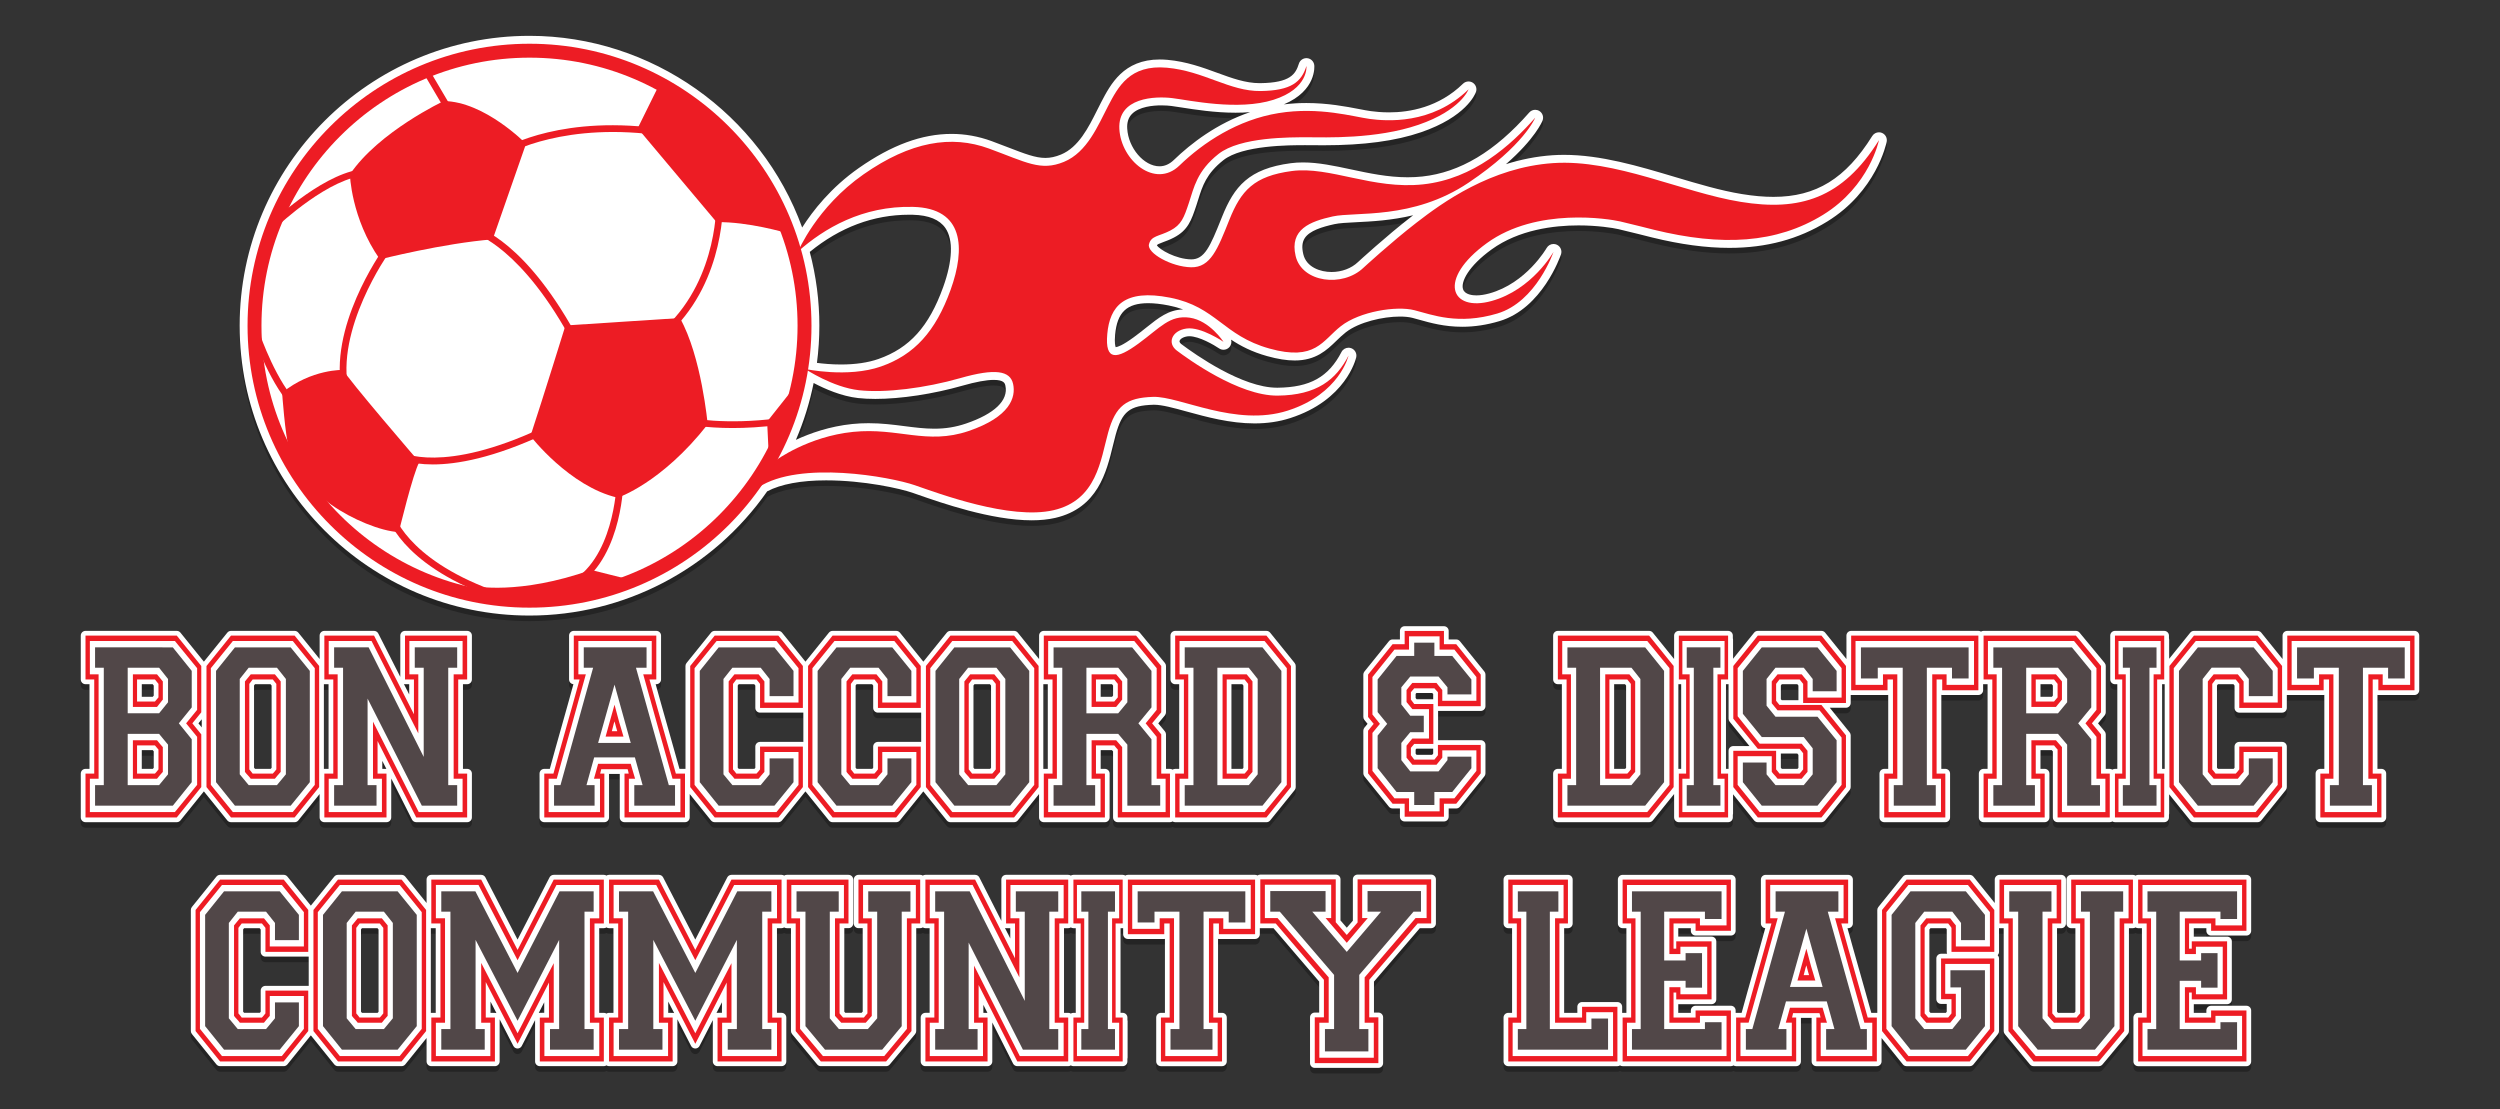 <?xml version="1.0" encoding="utf-8"?>
<!-- Generator: Adobe Illustrator 16.0.0, SVG Export Plug-In . SVG Version: 6.00 Build 0)  -->
<!DOCTYPE svg PUBLIC "-//W3C//DTD SVG 1.1//EN" "http://www.w3.org/Graphics/SVG/1.1/DTD/svg11.dtd">
<svg version="1.1" xmlns="http://www.w3.org/2000/svg" xmlns:xlink="http://www.w3.org/1999/xlink" x="0px" y="0px"
	 width="419.811px" height="186.277px" viewBox="0 0 419.811 186.277" enable-background="new 0 0 419.811 186.277"
	 xml:space="preserve">
<rect x="0" y="0" width="419.811" height="186.277" fill="#333333" stroke="none"/>
<g id="Layer_2_copy_3">
	<path opacity="0.3" d="M220.78,180.259c-0.439,0-0.795-0.355-0.795-0.795v-7.696c0-0.439,0.356-0.795,0.795-0.795h0.741v-5.208
		l-7.67-8.966h-2.217c-0.027,0-0.053-0.001-0.078-0.004v1.021c0,0.439-0.356,0.795-0.795,0.795h-6.073
		c-0.05,0-0.1-0.005-0.147-0.014v12.417h0.67c0.439,0,0.795,0.355,0.795,0.795v7.367c0,0.439-0.356,0.795-0.795,0.795h-10.262
		c-0.439,0-0.795-0.355-0.795-0.795v-7.367c0-0.439,0.356-0.795,0.795-0.795h0.671v-12.411c-0.037,0.005-0.074,0.008-0.112,0.008
		h-6.109c-0.439,0-0.795-0.355-0.795-0.795v-1.021c-0.025,0.003-0.051,0.004-0.078,0.004h-0.357v14.215h0.357
		c0.439,0,0.795,0.355,0.795,0.795v0.388c0.022,0.07,0.034,0.146,0.034,0.222v6.107c0,0.08-0.012,0.158-0.034,0.232v0.418
		c0,0.439-0.356,0.795-0.795,0.795h-8.273c-0.161,0-0.311-0.048-0.436-0.13c-0.125,0.082-0.275,0.13-0.437,0.13h-8.553
		c-0.3,0-0.574-0.168-0.709-0.436l-3.486-6.896v6.537c0,0.439-0.356,0.795-0.795,0.795h-10.437c-0.439,0-0.795-0.355-0.795-0.795
		v-7.367c0-0.439,0.356-0.795,0.795-0.795h0.706v-14.215h-0.706c-0.161,0-0.311-0.048-0.436-0.13
		c-0.125,0.082-0.275,0.13-0.437,0.13h-0.67v17.273c0,0.187-0.065,0.366-0.185,0.51l-4.26,5.104
		c-0.151,0.181-0.375,0.285-0.61,0.285h-10.96c-0.237,0-0.461-0.105-0.612-0.288l-4.224-5.104c-0.118-0.143-0.183-0.321-0.183-0.507
		v-17.273h-0.706c-0.161,0-0.311-0.048-0.437-0.13c-0.125,0.082-0.275,0.13-0.437,0.13h-0.775v14.215h0.775
		c0.439,0,0.795,0.355,0.795,0.795v7.367c0,0.439-0.356,0.795-0.795,0.795h-10.751c-0.439,0-0.795-0.355-0.795-0.795v-6.938
		l-2.233,4.339c-0.136,0.264-0.409,0.43-0.707,0.43l0,0c-0.298,0-0.571-0.166-0.707-0.431l-2.302-4.472v7.071
		c0,0.439-0.356,0.795-0.795,0.795h-10.682c-0.161,0-0.311-0.048-0.436-0.13c-0.125,0.082-0.275,0.13-0.437,0.13H90.648
		c-0.439,0-0.795-0.355-0.795-0.795v-6.938l-2.233,4.339c-0.136,0.264-0.409,0.43-0.707,0.43l0,0c-0.298,0-0.57-0.166-0.707-0.431
		l-2.302-4.472v7.071c0,0.439-0.356,0.795-0.795,0.795H72.426c-0.439,0-0.795-0.355-0.795-0.795v-3.935l-3.578,4.435
		c-0.151,0.187-0.379,0.295-0.619,0.295H56.753c-0.24,0-0.468-0.108-0.619-0.295l-3.936-4.878l-3.937,4.878
		c-0.151,0.187-0.379,0.295-0.619,0.295H36.961c-0.24,0-0.468-0.108-0.619-0.295l-4.119-5.104c-0.114-0.142-0.176-0.318-0.176-0.5
		v-20.332c0-0.182,0.062-0.357,0.176-0.499l4.119-5.104c0.151-0.187,0.379-0.296,0.619-0.296h10.681c0.24,0,0.468,0.109,0.619,0.296
		l3.937,4.878l3.936-4.878c0.151-0.187,0.379-0.296,0.619-0.296h10.681c0.24,0,0.468,0.109,0.619,0.296l3.578,4.434v-3.935
		c0-0.439,0.356-0.795,0.795-0.795h8.377c0.297,0,0.57,0.166,0.706,0.43l5.401,10.443l5.369-10.441
		c0.136-0.265,0.409-0.432,0.707-0.432h8.412c0.162,0,0.312,0.048,0.437,0.13c0.125-0.082,0.275-0.13,0.436-0.13h8.377
		c0.297,0,0.569,0.166,0.706,0.43l5.401,10.443l5.369-10.441c0.136-0.265,0.409-0.432,0.707-0.432h8.413
		c0.162,0,0.311,0.048,0.437,0.13c0.125-0.082,0.275-0.13,0.437-0.13h10.367c0.439,0,0.795,0.355,0.795,0.795v7.367
		c0,0.439-0.356,0.795-0.795,0.795h-0.706v14.018l0.167,0.197h2.734c0.02-0.021,0.141-0.15,0.187-0.201v-14.014h-0.707
		c-0.439,0-0.795-0.355-0.795-0.795v-7.367c0-0.439,0.356-0.795,0.795-0.795h10.368c0.162,0,0.311,0.048,0.437,0.13
		c0.125-0.082,0.275-0.13,0.436-0.13h8.343c0.299,0,0.574,0.169,0.708,0.436l3.697,7.287v-6.928c0-0.439,0.356-0.795,0.795-0.795
		h10.437c0.162,0,0.311,0.048,0.437,0.13c0.125-0.082,0.275-0.13,0.436-0.13h8.273c0.162,0,0.312,0.048,0.437,0.13
		c0.125-0.082,0.275-0.13,0.436-0.13h21.362c0.148,0,0.287,0.041,0.406,0.111c0.131-0.097,0.292-0.152,0.468-0.152h12.671
		c0.439,0,0.795,0.355,0.795,0.795v6.907l1.055,1.22l1.021-1.179v-6.948c0-0.439,0.356-0.795,0.795-0.795h12.356
		c0.439,0,0.795,0.355,0.795,0.795v7.408c0,0.439-0.356,0.795-0.795,0.795h-1.904l-7.702,8.967v5.207h0.74
		c0.439,0,0.795,0.355,0.795,0.795v7.696c0,0.439-0.356,0.795-0.795,0.795H220.78z M179.38,171.014c0.162,0,0.311,0.048,0.437,0.13
		c0.125-0.082,0.275-0.13,0.436-0.13h0.393v-14.215h-0.393c-0.161,0-0.311-0.048-0.436-0.13c-0.125,0.082-0.275,0.13-0.437,0.13
		h-0.706v14.215H179.38z M101.399,171.014c0.162,0,0.312,0.048,0.437,0.13c0.125-0.082,0.275-0.13,0.436-0.13h0.741v-14.215h-0.741
		c-0.161,0-0.311-0.048-0.436-0.13c-0.125,0.082-0.275,0.13-0.437,0.13h-0.775v14.215H101.399z M112.953,171.014
		c0.089,0,0.175,0.015,0.255,0.042l-0.996-1.934v1.892H112.953z M83.108,171.014c0.089,0,0.175,0.015,0.255,0.042l-0.996-1.934
		v1.892H83.108z M120.316,171.034c0.057-0.013,0.116-0.02,0.176-0.02h0.741v-1.772C120.928,169.84,120.623,170.438,120.316,171.034z
		 M90.472,171.034c0.056-0.013,0.116-0.02,0.176-0.02h0.741v-1.772C91.083,169.84,90.777,170.438,90.472,171.034z M72.349,171.018
		c0.026-0.003,0.052-0.004,0.078-0.004h0.741v-14.215h-0.741c-0.026,0-0.052-0.001-0.078-0.004V171.018z M165.81,171.014
		l-0.679-1.344v1.344H165.81z M63.414,171.014c0.021-0.021,0.122-0.13,0.154-0.17v-13.819l-0.181-0.226H60.78l-0.16,0.212v13.806
		c0,0,0.125,0.15,0.162,0.197H63.414z M43.622,171.014c0.021-0.021,0.122-0.13,0.154-0.17v-3.563c0-0.438,0.356-0.794,0.795-0.794
		h7.191c0.026,0,0.051,0.001,0.077,0.003v-4.921c-0.026,0.003-0.051,0.004-0.077,0.004h-7.191c-0.439,0-0.795-0.355-0.795-0.795
		v-3.754l-0.181-0.226h-2.607l-0.16,0.212v13.806c0,0,0.125,0.15,0.162,0.197H43.622z M169.649,158.524v-1.725h-0.706
		c-0.062,0-0.122-0.007-0.18-0.021L169.649,158.524z M359.045,179.971c-0.439,0-0.795-0.355-0.795-0.795v-7.367
		c0-0.439,0.356-0.795,0.795-0.795h0.636v-14.215h-0.636c-0.161,0-0.311-0.048-0.436-0.13c-0.125,0.082-0.275,0.13-0.436,0.13
		h-0.671v17.273c0,0.187-0.065,0.366-0.185,0.51l-4.258,5.104c-0.151,0.181-0.375,0.285-0.611,0.285h-10.961
		c-0.237,0-0.462-0.105-0.612-0.288l-4.223-5.104c-0.118-0.143-0.183-0.321-0.183-0.507v-17.273h-0.707
		c-0.026,0-0.052-0.001-0.077-0.004v3.983c0,0.217-0.086,0.412-0.226,0.556c0.14,0.144,0.226,0.339,0.226,0.556v12.183
		c0,0.182-0.062,0.358-0.176,0.5l-4.119,5.104c-0.151,0.187-0.378,0.295-0.619,0.295H320.16c-0.24,0-0.468-0.108-0.619-0.295
		l-3.578-4.434v3.934c0,0.439-0.356,0.795-0.795,0.795H305.01c-0.439,0-0.795-0.355-0.795-0.795v-7.313h-1.796v7.313
		c0,0.439-0.356,0.795-0.795,0.795h-10.088c-0.161,0-0.311-0.048-0.437-0.13c-0.125,0.082-0.275,0.13-0.436,0.13h-18.187
		c-0.161,0-0.311-0.048-0.436-0.13c-0.125,0.082-0.275,0.13-0.436,0.13h-18.327c-0.439,0-0.795-0.355-0.795-0.795v-7.367
		c0-0.439,0.356-0.795,0.795-0.795h0.636v-14.215h-0.636c-0.439,0-0.795-0.355-0.795-0.795v-7.367c0-0.439,0.356-0.795,0.795-0.795
		h10.019c0.439,0,0.795,0.355,0.795,0.795v7.367c0,0.439-0.356,0.795-0.795,0.795h-0.636v14.215h2.214v-1.016
		c0-0.439,0.356-0.795,0.795-0.795h5.935c0.438,0,0.795,0.355,0.795,0.795v1.02c0.025-0.003,0.051-0.004,0.077-0.004h0.636v-14.215
		h-0.636c-0.439,0-0.795-0.355-0.795-0.795v-7.367c0-0.439,0.356-0.795,0.795-0.795h18.187c0.439,0,0.795,0.355,0.795,0.795v8.603
		c0,0.439-0.356,0.795-0.795,0.795h-5.934c-0.439,0-0.795-0.355-0.795-0.795v-0.44h-2.11v1.416h5.592
		c0.439,0,0.795,0.355,0.795,0.795v9.754c0,0.439-0.356,0.794-0.795,0.794h-5.592v1.456h2.11v-0.398
		c0-0.439,0.356-0.795,0.795-0.795h5.934c0.439,0,0.795,0.355,0.795,0.795v0.402c0.025-0.003,0.051-0.004,0.077-0.004h0.929
		c0.337-1.234,0.656-2.392,0.959-3.474c0.349-1.249,2.112-7.512,2.112-7.512c0.279-1.002,0.578-2.078,0.894-3.231
		c-0.409-0.033-0.731-0.375-0.731-0.793v-7.367c0-0.439,0.356-0.795,0.795-0.795h13.858c0.439,0,0.795,0.355,0.795,0.795v7.367
		c0,0.439-0.356,0.795-0.795,0.795h-0.111c0.277,1.015,0.552,2.001,0.823,2.961l2.182,7.717c0.322,1.138,0.651,2.318,0.991,3.537
		h0.931c0.026,0,0.052,0.001,0.077,0.004v-17.277c0-0.182,0.063-0.357,0.177-0.499l4.12-5.104c0.151-0.187,0.378-0.296,0.619-0.296
		h10.612c0.24,0,0.468,0.109,0.619,0.296l3.577,4.433v-3.934c0-0.439,0.356-0.795,0.795-0.795h10.368
		c0.439,0,0.795,0.355,0.795,0.795v7.367c0,0.439-0.356,0.795-0.795,0.795h-0.706v14.019l0.166,0.196h2.733
		c0.02-0.021,0.141-0.15,0.187-0.201v-14.014h-0.706c-0.439,0-0.795-0.355-0.795-0.795v-7.367c0-0.439,0.356-0.795,0.795-0.795
		h10.368c0.161,0,0.311,0.048,0.436,0.13c0.125-0.082,0.275-0.13,0.436-0.13h18.187c0.439,0,0.795,0.355,0.795,0.795v8.603
		c0,0.439-0.356,0.795-0.795,0.795h-5.934c-0.439,0-0.795-0.355-0.795-0.795v-0.44h-2.11v1.416h5.592
		c0.439,0,0.795,0.355,0.795,0.795v9.754c0,0.439-0.356,0.794-0.795,0.794h-5.592v1.456h2.11v-0.398
		c0-0.439,0.356-0.795,0.795-0.795h5.934c0.439,0,0.795,0.355,0.795,0.795v8.561c0,0.439-0.356,0.795-0.795,0.795H359.045z
		 M326.758,171.014l0.146-0.184v-1.313h-0.951c-0.438,0-0.795-0.355-0.795-0.794v-6.833c0-0.439,0.356-0.795,0.795-0.795h1.016
		c-0.042-0.097-0.065-0.204-0.065-0.316v-3.79c-0.023-0.033-0.115-0.156-0.14-0.189h-2.592l-0.181,0.226v13.774
		c0.058,0.065,0.118,0.138,0.182,0.215H326.758z M389.64,139.001c-0.439,0-0.795-0.355-0.795-0.795v-7.367
		c0-0.439,0.356-0.795,0.795-0.795h0.671v-12.411c-0.037,0.005-0.074,0.008-0.112,0.008h-6.109c-0.026,0-0.052-0.001-0.077-0.004
		v2.172c0,0.439-0.356,0.795-0.795,0.795h-7.19c-0.439,0-0.795-0.355-0.795-0.795v-3.755l-0.18-0.225h-2.608l-0.16,0.213v13.805
		c0,0,0.125,0.15,0.162,0.197h2.632c0.021-0.021,0.123-0.13,0.154-0.17v-3.563c0-0.439,0.356-0.794,0.795-0.794h7.19
		c0.439,0,0.795,0.354,0.795,0.794v6.791c0,0.182-0.062,0.358-0.176,0.5l-4.119,5.104c-0.151,0.187-0.379,0.295-0.619,0.295h-10.681
		c-0.24,0-0.468-0.108-0.619-0.295l-3.544-4.392v3.241c0,0.08-0.012,0.158-0.034,0.232v0.418c0,0.439-0.356,0.795-0.795,0.795
		h-8.273c-0.161,0-0.311-0.048-0.437-0.13c-0.125,0.082-0.274,0.13-0.436,0.13h-8.761c-0.439,0-0.795-0.355-0.795-0.795v-11.09
		c-0.059-0.065-0.119-0.138-0.183-0.215h-1.893v3.143h0.706c0.439,0,0.795,0.355,0.795,0.795v7.367c0,0.439-0.356,0.795-0.795,0.795
		h-10.263c-0.439,0-0.795-0.355-0.795-0.795v-7.367c0-0.439,0.356-0.795,0.795-0.795h0.671V115.83h-0.671
		c-0.026,0-0.052-0.001-0.077-0.004v1.021c0,0.439-0.356,0.795-0.795,0.795h-6.073c-0.05,0-0.1-0.005-0.148-0.014v12.417h0.671
		c0.438,0,0.795,0.355,0.795,0.795v7.367c0,0.439-0.356,0.795-0.795,0.795h-10.263c-0.439,0-0.795-0.355-0.795-0.795v-7.367
		c0-0.439,0.356-0.795,0.795-0.795h0.671v-12.411c-0.036,0.005-0.074,0.008-0.112,0.008h-6.109c-0.026,0-0.052-0.001-0.077-0.004
		v1.35c0,0.439-0.356,0.794-0.795,0.794h-2.721l3.339,4.139c0.114,0.142,0.176,0.317,0.176,0.499v8.685
		c0,0.182-0.062,0.358-0.176,0.5l-4.119,5.104c-0.151,0.187-0.378,0.295-0.619,0.295h-10.681c-0.24,0-0.468-0.108-0.619-0.295
		l-3.543-4.392v3.241c0,0.08-0.012,0.158-0.035,0.232v0.418c0,0.439-0.356,0.795-0.795,0.795h-8.273
		c-0.438,0-0.795-0.355-0.795-0.795v-3.933l-3.577,4.433c-0.151,0.187-0.379,0.295-0.619,0.295h-15.324
		c-0.438,0-0.795-0.355-0.795-0.795v-7.367c0-0.439,0.356-0.795,0.795-0.795h0.671V115.83h-0.671c-0.438,0-0.795-0.355-0.795-0.795
		v-7.367c0-0.439,0.356-0.795,0.795-0.795h15.324c0.24,0,0.468,0.109,0.619,0.296l3.577,4.432v-3.933
		c0-0.439,0.356-0.795,0.795-0.795h8.273c0.439,0,0.795,0.355,0.795,0.795v0.429c0.022,0.07,0.035,0.146,0.035,0.222v3.241
		l3.543-4.391c0.151-0.187,0.379-0.296,0.619-0.296h10.681c0.24,0,0.467,0.109,0.619,0.296l3.577,4.433v-3.934
		c0-0.439,0.356-0.795,0.795-0.795h21.363c0.161,0,0.311,0.048,0.437,0.13c0.125-0.082,0.275-0.13,0.436-0.13h15.499
		c0.237,0,0.461,0.105,0.613,0.288l4.224,5.104c0.118,0.143,0.183,0.321,0.183,0.507v7.779c0,0.186-0.065,0.364-0.183,0.508
		l-1.115,1.344l1.115,1.346c0.118,0.143,0.183,0.321,0.183,0.507v5.79h0.671c0.162,0,0.311,0.048,0.436,0.13
		c0.125-0.082,0.275-0.13,0.437-0.13h0.393V115.83h-0.393c-0.439,0-0.795-0.355-0.795-0.795v-7.367c0-0.439,0.356-0.795,0.795-0.795
		h8.273c0.439,0,0.795,0.355,0.795,0.795v0.429c0.022,0.07,0.034,0.146,0.034,0.222v3.241l3.544-4.391
		c0.151-0.187,0.378-0.296,0.619-0.296h10.681c0.24,0,0.468,0.109,0.619,0.296l3.577,4.433v-3.934c0-0.439,0.356-0.795,0.795-0.795
		h21.363c0.439,0,0.795,0.355,0.795,0.795v9.179c0,0.439-0.356,0.795-0.795,0.795h-6.074c-0.05,0-0.1-0.005-0.147-0.014v12.417
		h0.671c0.439,0,0.795,0.355,0.795,0.795v7.367c0,0.439-0.356,0.795-0.795,0.795H389.64z M290.191,130.044
		c0.026,0,0.052,0.001,0.077,0.004v-3.036c0-0.439,0.356-0.795,0.795-0.795h2.716l-3.333-4.096
		c-0.116-0.142-0.179-0.319-0.179-0.502v-5.794c-0.025,0.003-0.051,0.004-0.077,0.004h-0.357v14.215H290.191z M363.425,130.044
		c0.026,0,0.052,0.001,0.078,0.004v-14.223c-0.025,0.003-0.051,0.004-0.078,0.004h-0.357v14.215H363.425z M281.841,130.048
		c0.025-0.003,0.051-0.004,0.076-0.004h0.393V115.83h-0.393c-0.025,0-0.051-0.001-0.076-0.004V130.048z M301.843,130.044
		c0.021-0.021,0.122-0.13,0.154-0.17v-2.173l-0.18-0.225h-2.768v2.37c0,0,0.125,0.15,0.162,0.197H301.843z M272.906,130.044
		c0.022-0.022,0.123-0.131,0.154-0.17v-13.819l-0.18-0.226h-1.826v14.215H272.906z M301.997,118.521v-2.467l-0.18-0.225h-2.608
		l-0.16,0.213v2.307c0.006,0.007,0.107,0.116,0.154,0.172H301.997z M344.557,117.945l0.167-0.197v-1.692l-0.18-0.226h-1.895v2.115
		H344.557z M197.339,139.001c-0.161,0-0.311-0.048-0.437-0.13c-0.125,0.082-0.275,0.13-0.436,0.13h-8.761
		c-0.439,0-0.795-0.355-0.795-0.795v-11.09c-0.059-0.065-0.119-0.138-0.183-0.215h-1.893v3.143h0.706
		c0.439,0,0.795,0.355,0.795,0.795v7.367c0,0.439-0.356,0.795-0.795,0.795h-10.262c-0.439,0-0.795-0.355-0.795-0.795v-3.935
		l-3.579,4.435c-0.151,0.187-0.378,0.295-0.619,0.295h-10.681c-0.24,0-0.468-0.108-0.619-0.295l-3.936-4.878l-3.937,4.878
		c-0.151,0.187-0.378,0.295-0.619,0.295h-10.682c-0.24,0-0.468-0.108-0.619-0.295l-3.937-4.878l-3.937,4.878
		c-0.151,0.187-0.378,0.295-0.619,0.295h-10.682c-0.24,0-0.468-0.108-0.619-0.295l-3.577-4.434v3.934
		c0,0.439-0.356,0.795-0.795,0.795h-10.158c-0.439,0-0.795-0.355-0.795-0.795v-7.313h-1.796v7.313c0,0.439-0.356,0.795-0.795,0.795
		H91.397c-0.438,0-0.795-0.355-0.795-0.795v-7.367c0-0.439,0.356-0.795,0.795-0.795h0.929c0.337-1.234,0.656-2.392,0.958-3.473
		c0.35-1.25,1.752-6.223,2.113-7.512c0.28-1.003,0.578-2.079,0.894-3.232c-0.409-0.033-0.731-0.375-0.731-0.793v-7.367
		c0-0.439,0.356-0.795,0.795-0.795h13.858c0.439,0,0.795,0.355,0.795,0.795v7.367c0,0.439-0.356,0.795-0.795,0.795h-0.111
		c0.277,1.015,0.552,2.001,0.824,2.961l2.182,7.717c0.322,1.138,0.652,2.318,0.991,3.537h0.932c0.026,0,0.052,0.001,0.077,0.004
		v-17.277c0-0.182,0.062-0.357,0.176-0.499l4.119-5.104c0.151-0.187,0.378-0.296,0.619-0.296h10.682c0.24,0,0.468,0.109,0.619,0.296
		l3.937,4.878l3.937-4.878c0.151-0.187,0.378-0.296,0.619-0.296h10.682c0.24,0,0.468,0.109,0.619,0.296l3.937,4.878l3.936-4.878
		c0.151-0.187,0.378-0.296,0.619-0.296h10.681c0.24,0,0.468,0.109,0.619,0.296l3.579,4.434v-3.935c0-0.439,0.356-0.795,0.795-0.795
		h15.498c0.237,0,0.461,0.105,0.612,0.288l4.224,5.104c0.118,0.143,0.183,0.321,0.183,0.507v7.779c0,0.186-0.065,0.364-0.183,0.508
		l-1.115,1.344l1.115,1.346c0.118,0.143,0.183,0.321,0.183,0.507v5.79h0.671c0.161,0,0.311,0.048,0.436,0.13
		c0.125-0.082,0.275-0.13,0.437-0.13h0.671V115.83h-0.671c-0.439,0-0.795-0.355-0.795-0.795v-7.367c0-0.439,0.356-0.795,0.795-0.795
		h15.324c0.24,0,0.468,0.109,0.619,0.296l4.12,5.104c0.114,0.142,0.177,0.317,0.177,0.499v20.332c0,0.182-0.063,0.358-0.177,0.5
		l-4.12,5.104c-0.151,0.187-0.378,0.295-0.619,0.295H197.339z M175.201,130.048c0.025-0.003,0.051-0.004,0.078-0.004h0.67V115.83
		h-0.67c-0.027,0-0.053-0.001-0.078-0.004V130.048z M208.643,130.044c0.021-0.022,0.123-0.131,0.154-0.17v-13.819l-0.181-0.226
		h-1.825v14.215H208.643z M166.266,130.044c0.021-0.021,0.122-0.13,0.154-0.17v-13.819l-0.18-0.226h-2.608l-0.16,0.213v13.805
		c0,0,0.125,0.15,0.162,0.197H166.266z M146.474,130.044c0.021-0.021,0.122-0.13,0.154-0.17v-3.563c0-0.439,0.356-0.794,0.795-0.794
		h7.19c0.026,0,0.052,0.001,0.077,0.003V120.6c-0.025,0.003-0.051,0.004-0.077,0.004h-7.19c-0.439,0-0.795-0.355-0.795-0.795v-3.754
		l-0.18-0.226h-2.608l-0.16,0.212v13.806c0,0,0.125,0.15,0.162,0.197H146.474z M126.682,130.044c0.021-0.021,0.122-0.13,0.154-0.17
		v-3.563c0-0.439,0.356-0.794,0.795-0.794h7.191c0.026,0,0.052,0.001,0.078,0.003V120.6c-0.025,0.003-0.052,0.004-0.078,0.004
		h-7.191c-0.438,0-0.795-0.355-0.795-0.795v-3.754l-0.181-0.226h-2.607l-0.16,0.212v13.806c0,0,0.125,0.15,0.162,0.197H126.682z
		 M186.744,117.945l0.167-0.197v-1.692l-0.18-0.226h-1.895v2.115H186.744z M69.895,139.001c-0.3,0-0.574-0.168-0.709-0.436
		l-3.487-6.896v6.537c0,0.439-0.356,0.795-0.795,0.795H54.466c-0.439,0-0.795-0.355-0.795-0.795v-3.934l-3.578,4.434
		c-0.151,0.187-0.379,0.295-0.619,0.295H38.792c-0.24,0-0.467-0.108-0.619-0.295l-3.937-4.878l-3.936,4.878
		c-0.151,0.187-0.379,0.295-0.619,0.295H14.358c-0.439,0-0.795-0.355-0.795-0.795v-7.367c0-0.439,0.356-0.795,0.795-0.795h0.671
		V115.83h-0.671c-0.439,0-0.795-0.355-0.795-0.795v-7.367c0-0.439,0.356-0.795,0.795-0.795h15.324c0.24,0,0.468,0.109,0.619,0.296
		l3.936,4.878l3.937-4.878c0.151-0.187,0.378-0.296,0.619-0.296h10.682c0.24,0,0.468,0.109,0.619,0.296l3.578,4.433v-3.934
		c0-0.439,0.356-0.795,0.795-0.795h8.343c0.299,0,0.574,0.169,0.709,0.436l3.697,7.288v-6.929c0-0.439,0.356-0.795,0.795-0.795
		h10.437c0.439,0,0.795,0.355,0.795,0.795v7.367c0,0.439-0.356,0.795-0.795,0.795h-0.706v14.215h0.706
		c0.439,0,0.795,0.355,0.795,0.795v7.367c0,0.439-0.356,0.795-0.795,0.795H69.895z M54.389,130.048
		c0.025-0.003,0.051-0.004,0.077-0.004h0.706V115.83h-0.706c-0.026,0-0.052-0.001-0.077-0.004V130.048z M64.876,130.044l-0.68-1.344
		v1.344H64.876z M45.454,130.044c0.021-0.021,0.122-0.13,0.154-0.17v-13.819l-0.18-0.226H42.82l-0.16,0.212v13.806
		c0,0,0.125,0.15,0.162,0.197H45.454z M25.661,130.044c0.021-0.021,0.122-0.13,0.154-0.17v-2.776l-0.166-0.196H23.81v3.143H25.661z
		 M33.879,123.087v-1.371l-0.555,0.686L33.879,123.087z M25.649,117.945l0.166-0.196v-1.693l-0.18-0.226H23.81v2.115H25.649z
		 M68.715,117.554v-1.725H68.01c-0.062,0-0.122-0.007-0.179-0.021L68.715,117.554z M235.876,138.878
		c-0.439,0-0.795-0.355-0.795-0.795v-1.387h-1.229c-0.24,0-0.468-0.108-0.619-0.295l-4.12-5.104c-0.114-0.142-0.177-0.318-0.177-0.5
		v-7.161c0-0.184,0.063-0.362,0.18-0.504l0.531-0.648l-0.531-0.649c-0.116-0.142-0.18-0.319-0.18-0.503v-7.121
		c0-0.182,0.063-0.357,0.177-0.499l4.12-5.104c0.151-0.187,0.378-0.295,0.619-0.295h1.229v-1.428c0-0.439,0.356-0.795,0.795-0.795
		h6.598c0.439,0,0.795,0.355,0.795,0.795v1.428h1.264c0.24,0,0.468,0.108,0.619,0.295l4.119,5.104
		c0.114,0.142,0.176,0.317,0.176,0.499v5.311c0,0.439-0.356,0.795-0.795,0.795h-7.163v4.912h7.163c0.439,0,0.795,0.355,0.795,0.795
		v4.774c0,0.182-0.062,0.358-0.176,0.5l-4.119,5.104c-0.151,0.187-0.379,0.295-0.619,0.295h-1.264v1.387
		c0,0.439-0.356,0.795-0.795,0.795H235.876z M240.486,127.699l0.18-0.225v-0.82h-2.815l-0.132,0.156v0.676l0.16,0.213H240.486z
		 M240.666,118.356v-0.874c-0.007-0.007-0.109-0.114-0.16-0.171h-2.656l-0.132,0.156v0.676l0.16,0.213H240.666z M88.918,104.301
		c-26.839,0-48.674-21.834-48.674-48.673S62.08,6.954,88.918,6.954c20.476,0,38.884,13.091,45.786,32.188
		c1.771-2.796,4.829-6.717,9.542-10.012c5.494-3.841,10.579-5.708,15.547-5.708c2.271,0,4.535,0.408,6.729,1.212
		c1.053,0.386,1.996,0.75,2.856,1.083c2.711,1.047,4.503,1.739,6.163,1.739c0.847,0,1.677-0.179,2.615-0.564
		c2.956-1.214,4.614-4.525,6.077-7.447c0.228-0.455,0.449-0.896,0.667-1.315c1.593-3.052,3.76-7.206,9.844-7.206
		c0.418,0,0.857,0.02,1.316,0.061c3.184,0.286,5.929,1.292,8.351,2.179c2.437,0.892,4.738,1.735,7.118,1.735l0.139-0.001
		c5.03-0.068,5.896-1.522,6.449-3.272c0.175-0.556,0.691-0.927,1.263-0.927c0.043,0,0.086,0.002,0.13,0.006
		c0.624,0.061,1.12,0.55,1.189,1.173c0.021,0.185,0.402,4.254-5.107,6.586c1.229-0.151,2.492-0.227,3.77-0.227
		c3.61,0,6.663,0.588,8.892,1.018c0.761,0.146,1.412,0.273,1.937,0.342c0.684,0.09,1.748,0.209,3.075,0.209
		c3.415,0,8.339-0.834,12.408-4.812c0.255-0.249,0.59-0.377,0.927-0.377c0.248,0,0.497,0.069,0.716,0.21
		c0.52,0.334,0.74,0.983,0.531,1.564c-0.151,0.419-1.692,4.172-9.213,6.753c-4.291,1.472-9.632,2.188-16.33,2.188
		c-0.646,0-1.227-0.006-1.729-0.01c-0.374-0.003-1.426-0.007-1.426-0.007c-2.602,0-10.519,0-13.709,2.515
		c-2.87,2.262-3.527,4.369-4.223,6.601c-0.101,0.325-0.202,0.646-0.307,0.963c-0.845,2.531-1.402,4.204-3.796,5.445
		c-0.676,0.35-1.284,0.572-1.773,0.751c-0.803,0.292-0.996,0.395-1.069,0.54c0.45,0.717,3.148,2.309,5.758,2.364c0,0,0,0,0.001,0
		c2.232,0,3.162-2.1,5.059-6.848l0.119-0.296c2.05-5.125,4.498-8.078,11.552-9.008c0.646-0.085,1.331-0.128,2.037-0.128
		c2.605,0,5.259,0.568,8.069,1.169c3.042,0.65,6.187,1.323,9.519,1.323c0.833,0,1.656-0.043,2.448-0.128
		c6.33-0.68,12.207-4.197,17.967-10.751c0.259-0.295,0.625-0.451,0.996-0.451c0.237,0,0.476,0.063,0.69,0.195
		c0.55,0.335,0.779,1.018,0.543,1.617c-0.063,0.157-1.253,3.061-6.143,7.318c2.435-0.764,5.06-1.314,7.83-1.5
		c0.625-0.042,1.271-0.063,1.92-0.063c6.182,0,12.487,1.882,18.585,3.702c3.959,1.182,7.698,2.297,11.282,2.882
		c1.943,0.317,3.675,0.471,5.293,0.471c7.164,0,12.127-3.057,16.599-10.22c0.248-0.398,0.679-0.624,1.125-0.624
		c0.164,0,0.329,0.03,0.488,0.094c0.595,0.236,0.937,0.864,0.811,1.492c-0.068,0.337-1.748,8.32-9.979,13.393
		c-4.838,2.98-10.213,4.429-16.435,4.429c-3.937,0-8.184-0.573-12.985-1.751c-0.049-0.013-3.865-0.984-5.649-1.396
		c-0.94-0.217-3.549-0.627-6.696-0.627c-4.123,0-10.005,0.703-14.618,4.047c-3.859,2.798-5.181,5.416-4.776,6.665
		c0.304,0.937,1.667,1.039,2.239,1.039c0.652,0,1.384-0.111,2.176-0.329c6.218-1.712,9.589-7.57,9.622-7.628
		c0.243-0.429,0.691-0.674,1.156-0.674c0.182,0,0.366,0.038,0.542,0.116c0.625,0.28,0.934,0.989,0.712,1.637
		c-0.126,0.37-3.171,9.068-10.322,11.198c-2.15,0.64-4.201,0.952-6.271,0.952c-2.989,0-5.334-0.658-7.218-1.186
		c-0.401-0.113-0.781-0.219-1.142-0.312c-0.552-0.141-1.278-0.216-2.099-0.216c-2.824,0-6.848,0.906-9.073,2.637
		c-0.571,0.444-1.071,0.929-1.601,1.442c-1.594,1.544-3.402,3.295-6.993,3.295c-1.346,0-2.854-0.238-4.61-0.729
		c-2.582-0.721-4.458-1.707-6.068-2.77c0.135,0.461,0.011,0.973-0.347,1.322c-0.255,0.249-0.589,0.377-0.926,0.377
		c-0.259,0-0.521-0.076-0.748-0.231c-0.831-0.567-3.349-2.041-5-2.041c-0.1,0-0.198,0.006-0.292,0.02
		c-0.813,0.116-1.263,0.481-1.337,0.772c-0.059,0.227,0.186,0.451,0.336,0.563c2.281,1.711,10.177,7.292,16.029,7.292l0.093,0
		c5.448-0.058,8.557-1.797,10.732-6.001c0.233-0.451,0.694-0.717,1.178-0.717c0.151,0,0.305,0.026,0.455,0.081
		c0.626,0.23,0.985,0.889,0.837,1.54c-0.067,0.293-1.745,7.209-11.104,10.204c-1.864,0.596-3.819,0.886-5.977,0.886
		c-4.121,0-8.128-1.102-11.348-1.986c-2.242-0.616-4.177-1.148-5.5-1.148l-0.139,0.001c-3.992,0.125-5.233,1.115-6.322,5.046
		c-0.159,0.576-0.308,1.189-0.462,1.824c-1.077,4.424-2.551,10.483-9.682,12.128c-1.166,0.269-2.496,0.405-3.953,0.405
		c-6.803,0-15.174-2.928-19.197-4.335l-0.88-0.307c-1.956-0.674-8.062-2.067-14.45-2.067c-4.202,0-7.614,0.637-9.897,1.846
		C119.699,96.511,104.803,104.301,88.918,104.301z M136.63,65.25c-0.661,3.286-1.657,6.48-2.978,9.55
		c2.383-1.11,5.661-2.273,9.468-2.662c0.902-0.092,1.792-0.136,2.724-0.136c2.195,0,4.153,0.252,6.047,0.495
		c1.718,0.221,3.341,0.43,5,0.43c1.896,0,3.585-0.275,5.318-0.864c4.808-1.635,7.159-3.897,6.618-6.368
		c-0.079-0.36-0.21-0.963-1.951-0.963c-1.235,0-3.01,0.328-5.275,0.975c-4.862,1.389-10.323,2.218-14.61,2.218
		c-1.05,0-2.027-0.049-2.903-0.146C141.311,67.469,138.513,66.241,136.63,65.25z M137.191,61.872c1.023,0.134,2.454,0.27,4.034,0.27
		c2.421,0,4.535-0.31,6.281-0.921c5.236-1.833,8.489-5.443,10.875-12.072c1.592-4.422,1.726-7.943,0.378-9.912
		c-0.972-1.419-2.809-2.172-5.461-2.237c-0.212-0.005-0.423-0.008-0.633-0.008c-5.997,0-11.606,2.101-16.686,6.247
		c1.07,4.056,1.613,8.22,1.613,12.39C137.593,57.703,137.458,59.798,137.191,61.872z M192.818,51.846
		c-3.609,0-5.22,1.532-5.561,5.288c-0.124,1.36,0.019,1.916,0.093,2.102c0.333-0.035,1.155-0.297,3.052-1.684
		c0.776-0.566,1.458-1.111,2.083-1.611c2.079-1.66,3.733-2.981,6.185-3.049c-0.73-0.263-1.531-0.488-2.425-0.666
		C194.969,51.975,193.816,51.846,192.818,51.846z M237.307,37.08c-3.654,0.877-6.986,1.042-9.603,1.172
		c-1.497,0.074-2.79,0.139-3.627,0.325c-2.014,0.448-4.183,1.08-4.996,2.373c-0.417,0.665-0.492,1.535-0.228,2.662
		c0.519,2.213,2.88,2.998,4.744,2.998c1.719,0,3.341-0.611,4.452-1.677c0.065-0.061,4.659-4.293,8.993-7.648
		C237.127,37.219,237.215,37.151,237.307,37.08z M195.024,18.629c-1.335,0-3.756,0.192-4.977,1.479
		c-0.564,0.594-0.812,1.383-0.757,2.412c0.172,3.259,2.805,6.341,5.417,6.341c0.869,0,1.681-0.359,2.415-1.067
		c2.866-2.768,7.208-6.128,12.801-8.029c-0.779,0.065-1.594,0.097-2.443,0.097c-3.468,0-6.854-0.531-9.094-0.883
		c-0.676-0.106-1.25-0.197-1.694-0.251C196.324,18.683,195.737,18.629,195.024,18.629z"/>
	<path fill="#FFFFFF" d="M220.78,179.324c-0.439,0-0.795-0.355-0.795-0.795v-7.696c0-0.439,0.356-0.795,0.795-0.795h0.741v-5.208
		l-7.67-8.966h-2.217c-0.027,0-0.053-0.001-0.078-0.004v1.021c0,0.439-0.356,0.795-0.795,0.795h-6.073
		c-0.05,0-0.1-0.005-0.147-0.014v12.418h0.67c0.439,0,0.795,0.354,0.795,0.794v7.367c0,0.439-0.356,0.795-0.795,0.795h-10.262
		c-0.439,0-0.795-0.355-0.795-0.795v-7.367c0-0.439,0.356-0.794,0.795-0.794h0.671v-12.412c-0.037,0.005-0.074,0.008-0.112,0.008
		h-6.109c-0.439,0-0.795-0.355-0.795-0.795v-1.021c-0.025,0.003-0.051,0.004-0.078,0.004h-0.357v14.216h0.357
		c0.439,0,0.795,0.354,0.795,0.794v0.388c0.022,0.07,0.034,0.146,0.034,0.222v6.107c0,0.081-0.012,0.158-0.034,0.232v0.418
		c0,0.439-0.356,0.795-0.795,0.795h-8.273c-0.161,0-0.311-0.048-0.436-0.13c-0.125,0.082-0.275,0.13-0.437,0.13h-8.553
		c-0.3,0-0.574-0.168-0.709-0.436l-3.486-6.896v6.537c0,0.439-0.356,0.795-0.795,0.795h-10.437c-0.439,0-0.795-0.355-0.795-0.795
		v-7.367c0-0.439,0.356-0.794,0.795-0.794h0.706v-14.216h-0.706c-0.161,0-0.311-0.048-0.436-0.13
		c-0.125,0.082-0.275,0.13-0.437,0.13h-0.67v17.273c0,0.187-0.065,0.366-0.185,0.51l-4.26,5.104
		c-0.151,0.181-0.375,0.285-0.61,0.285h-10.96c-0.237,0-0.461-0.105-0.612-0.288l-4.224-5.104c-0.118-0.143-0.183-0.321-0.183-0.507
		v-17.273h-0.706c-0.161,0-0.311-0.048-0.437-0.13c-0.125,0.082-0.275,0.13-0.437,0.13h-0.775v14.216h0.775
		c0.439,0,0.795,0.354,0.795,0.794v7.367c0,0.439-0.356,0.795-0.795,0.795h-10.751c-0.439,0-0.795-0.355-0.795-0.795v-6.938
		l-2.233,4.339c-0.136,0.264-0.409,0.431-0.707,0.431l0,0c-0.298,0-0.571-0.167-0.707-0.432l-2.302-4.472v7.071
		c0,0.439-0.356,0.795-0.795,0.795h-10.682c-0.161,0-0.311-0.048-0.436-0.13c-0.125,0.082-0.275,0.13-0.437,0.13H90.648
		c-0.439,0-0.795-0.355-0.795-0.795v-6.938l-2.233,4.339c-0.136,0.264-0.409,0.431-0.707,0.431l0,0c-0.298,0-0.57-0.167-0.707-0.432
		l-2.302-4.472v7.071c0,0.439-0.356,0.795-0.795,0.795H72.426c-0.439,0-0.795-0.355-0.795-0.795v-3.934l-3.578,4.434
		c-0.151,0.187-0.379,0.295-0.619,0.295H56.753c-0.24,0-0.468-0.108-0.619-0.295l-3.936-4.878l-3.937,4.878
		c-0.151,0.187-0.379,0.295-0.619,0.295H36.961c-0.24,0-0.468-0.108-0.619-0.295l-4.119-5.104c-0.114-0.142-0.176-0.318-0.176-0.5
		v-20.332c0-0.182,0.062-0.357,0.176-0.499l4.119-5.104c0.151-0.187,0.379-0.295,0.619-0.295h10.681c0.24,0,0.468,0.108,0.619,0.295
		l3.937,4.878l3.936-4.878c0.151-0.187,0.379-0.295,0.619-0.295h10.681c0.24,0,0.468,0.108,0.619,0.295l3.578,4.434v-3.935
		c0-0.438,0.356-0.794,0.795-0.794h8.377c0.297,0,0.57,0.165,0.706,0.429l5.401,10.444l5.369-10.442
		c0.136-0.265,0.409-0.431,0.707-0.431h8.412c0.162,0,0.312,0.047,0.437,0.129c0.125-0.082,0.275-0.129,0.436-0.129h8.377
		c0.297,0,0.569,0.165,0.706,0.429l5.401,10.444l5.369-10.442c0.136-0.265,0.409-0.431,0.707-0.431h8.413
		c0.162,0,0.311,0.047,0.437,0.129c0.125-0.082,0.275-0.129,0.437-0.129h10.367c0.439,0,0.795,0.355,0.795,0.794v7.367
		c0,0.439-0.356,0.795-0.795,0.795h-0.706v14.019l0.167,0.197h2.734c0.02-0.022,0.141-0.151,0.187-0.202v-14.014h-0.707
		c-0.439,0-0.795-0.355-0.795-0.795v-7.367c0-0.438,0.356-0.794,0.795-0.794h10.368c0.162,0,0.311,0.047,0.437,0.129
		c0.125-0.082,0.275-0.129,0.436-0.129h8.343c0.299,0,0.574,0.168,0.708,0.435l3.697,7.287v-6.928c0-0.438,0.356-0.794,0.795-0.794
		h10.437c0.162,0,0.311,0.047,0.437,0.129c0.125-0.082,0.275-0.129,0.436-0.129h8.273c0.162,0,0.312,0.047,0.437,0.129
		c0.125-0.082,0.275-0.129,0.436-0.129h21.362c0.148,0,0.287,0.04,0.406,0.11c0.131-0.096,0.292-0.151,0.468-0.151h12.671
		c0.439,0,0.795,0.354,0.795,0.794v6.907l1.055,1.22l1.021-1.179v-6.948c0-0.439,0.356-0.794,0.795-0.794h12.356
		c0.439,0,0.795,0.354,0.795,0.794v7.408c0,0.439-0.356,0.795-0.795,0.795h-1.904l-7.702,8.967v5.207h0.74
		c0.439,0,0.795,0.355,0.795,0.795v7.696c0,0.439-0.356,0.795-0.795,0.795H220.78z M179.38,170.08c0.162,0,0.311,0.047,0.437,0.129
		c0.125-0.082,0.275-0.129,0.436-0.129h0.393v-14.216h-0.393c-0.161,0-0.311-0.048-0.436-0.13c-0.125,0.082-0.275,0.13-0.437,0.13
		h-0.706v14.216H179.38z M101.399,170.08c0.162,0,0.312,0.047,0.437,0.129c0.125-0.082,0.275-0.129,0.436-0.129h0.741v-14.216
		h-0.741c-0.161,0-0.311-0.048-0.436-0.13c-0.125,0.082-0.275,0.13-0.437,0.13h-0.775v14.216H101.399z M112.953,170.08
		c0.089,0,0.175,0.015,0.255,0.041l-0.996-1.934v1.893H112.953z M83.108,170.08c0.089,0,0.175,0.015,0.255,0.041l-0.996-1.934v1.893
		H83.108z M120.316,170.098c0.057-0.013,0.116-0.019,0.176-0.019h0.741v-1.773C120.928,168.906,120.623,169.502,120.316,170.098z
		 M90.472,170.098c0.056-0.013,0.116-0.019,0.176-0.019h0.741v-1.773C91.083,168.906,90.777,169.502,90.472,170.098z
		 M72.349,170.083c0.026-0.003,0.052-0.003,0.078-0.003h0.741v-14.216h-0.741c-0.026,0-0.052-0.001-0.078-0.004V170.083z
		 M165.81,170.08l-0.679-1.344v1.344H165.81z M63.414,170.08c0.021-0.022,0.122-0.131,0.154-0.17v-13.82l-0.181-0.226H60.78
		l-0.16,0.212v13.807c0,0,0.125,0.149,0.162,0.197H63.414z M43.622,170.08c0.021-0.022,0.122-0.131,0.154-0.17v-3.563
		c0-0.439,0.356-0.795,0.795-0.795h7.191c0.026,0,0.051,0.001,0.077,0.004v-4.921c-0.026,0.002-0.051,0.003-0.077,0.003h-7.191
		c-0.439,0-0.795-0.355-0.795-0.794v-3.755l-0.181-0.226h-2.607l-0.16,0.212v13.807c0,0,0.125,0.149,0.162,0.197H43.622z
		 M169.649,157.588v-1.725h-0.706c-0.062,0-0.122-0.006-0.18-0.02L169.649,157.588z M359.045,179.036
		c-0.439,0-0.795-0.355-0.795-0.795v-7.367c0-0.439,0.356-0.794,0.795-0.794h0.636v-14.216h-0.636c-0.161,0-0.311-0.048-0.436-0.13
		c-0.125,0.082-0.275,0.13-0.436,0.13h-0.671v17.273c0,0.187-0.065,0.366-0.185,0.51l-4.258,5.104
		c-0.151,0.181-0.375,0.285-0.611,0.285h-10.961c-0.237,0-0.462-0.105-0.612-0.288l-4.223-5.104
		c-0.118-0.143-0.183-0.321-0.183-0.507v-17.273h-0.707c-0.026,0-0.052-0.001-0.077-0.004v3.984c0,0.216-0.086,0.411-0.226,0.555
		c0.14,0.144,0.226,0.339,0.226,0.556v12.183c0,0.182-0.062,0.358-0.176,0.5l-4.119,5.104c-0.151,0.187-0.378,0.295-0.619,0.295
		H320.16c-0.24,0-0.468-0.108-0.619-0.295l-3.578-4.434v3.934c0,0.439-0.356,0.795-0.795,0.795H305.01
		c-0.439,0-0.795-0.355-0.795-0.795v-7.313h-1.796v7.313c0,0.439-0.356,0.795-0.795,0.795h-10.088c-0.161,0-0.311-0.048-0.437-0.13
		c-0.125,0.082-0.275,0.13-0.436,0.13h-18.187c-0.161,0-0.311-0.048-0.436-0.13c-0.125,0.082-0.275,0.13-0.436,0.13h-18.327
		c-0.439,0-0.795-0.355-0.795-0.795v-7.367c0-0.439,0.356-0.794,0.795-0.794h0.636v-14.216h-0.636c-0.439,0-0.795-0.355-0.795-0.795
		v-7.367c0-0.438,0.356-0.794,0.795-0.794h10.019c0.439,0,0.795,0.355,0.795,0.794v7.367c0,0.439-0.356,0.795-0.795,0.795h-0.636
		v14.216h2.214v-1.017c0-0.438,0.356-0.794,0.795-0.794h5.935c0.438,0,0.795,0.355,0.795,0.794v1.02
		c0.025-0.003,0.051-0.003,0.077-0.003h0.636v-14.216h-0.636c-0.439,0-0.795-0.355-0.795-0.795v-7.367
		c0-0.438,0.356-0.794,0.795-0.794h18.187c0.439,0,0.795,0.355,0.795,0.794v8.603c0,0.439-0.356,0.795-0.795,0.795h-5.934
		c-0.439,0-0.795-0.355-0.795-0.795v-0.44h-2.11v1.416h5.592c0.439,0,0.795,0.355,0.795,0.795v9.754
		c0,0.439-0.356,0.795-0.795,0.795h-5.592v1.456h2.11v-0.399c0-0.439,0.356-0.795,0.795-0.795h5.934
		c0.439,0,0.795,0.355,0.795,0.795v0.402c0.025-0.003,0.051-0.003,0.077-0.003h0.929c0.337-1.235,0.656-2.393,0.959-3.475
		c0.349-1.248,2.112-7.511,2.112-7.511c0.279-1.003,0.578-2.079,0.894-3.232c-0.409-0.032-0.731-0.375-0.731-0.793v-7.367
		c0-0.438,0.356-0.794,0.795-0.794h13.858c0.439,0,0.795,0.355,0.795,0.794v7.367c0,0.439-0.356,0.795-0.795,0.795h-0.111
		c0.277,1.015,0.552,2.002,0.823,2.961l2.182,7.717c0.322,1.138,0.651,2.318,0.991,3.538h0.931c0.026,0,0.052,0,0.077,0.003v-17.277
		c0-0.182,0.063-0.357,0.177-0.499l4.12-5.104c0.151-0.187,0.378-0.295,0.619-0.295h10.612c0.24,0,0.468,0.108,0.619,0.295
		l3.577,4.433v-3.934c0-0.438,0.356-0.794,0.795-0.794h10.368c0.439,0,0.795,0.355,0.795,0.794v7.367
		c0,0.439-0.356,0.795-0.795,0.795h-0.706v14.019l0.166,0.197h2.733c0.02-0.022,0.141-0.151,0.187-0.202v-14.014h-0.706
		c-0.439,0-0.795-0.355-0.795-0.795v-7.367c0-0.438,0.356-0.794,0.795-0.794h10.368c0.161,0,0.311,0.047,0.436,0.129
		c0.125-0.082,0.275-0.129,0.436-0.129h18.187c0.439,0,0.795,0.355,0.795,0.794v8.603c0,0.439-0.356,0.795-0.795,0.795h-5.934
		c-0.439,0-0.795-0.355-0.795-0.795v-0.44h-2.11v1.416h5.592c0.439,0,0.795,0.355,0.795,0.795v9.754
		c0,0.439-0.356,0.795-0.795,0.795h-5.592v1.456h2.11v-0.399c0-0.439,0.356-0.795,0.795-0.795h5.934
		c0.439,0,0.795,0.355,0.795,0.795v8.561c0,0.439-0.356,0.795-0.795,0.795H359.045z M326.758,170.08l0.146-0.184v-1.314h-0.951
		c-0.438,0-0.795-0.354-0.795-0.794v-6.833c0-0.439,0.356-0.795,0.795-0.795h1.016c-0.042-0.097-0.065-0.203-0.065-0.315v-3.791
		c-0.023-0.033-0.115-0.156-0.14-0.189h-2.592l-0.181,0.226v13.774c0.058,0.065,0.118,0.138,0.182,0.216H326.758z M389.64,138.066
		c-0.439,0-0.795-0.355-0.795-0.795v-7.367c0-0.439,0.356-0.794,0.795-0.794h0.671v-12.411c-0.037,0.004-0.074,0.007-0.112,0.007
		h-6.109c-0.026,0-0.052-0.001-0.077-0.004v2.173c0,0.439-0.356,0.794-0.795,0.794h-7.19c-0.439,0-0.795-0.354-0.795-0.794v-3.756
		l-0.18-0.225h-2.608l-0.16,0.213v13.806c0,0,0.125,0.149,0.162,0.197h2.632c0.021-0.022,0.123-0.131,0.154-0.17v-3.563
		c0-0.439,0.356-0.795,0.795-0.795h7.19c0.439,0,0.795,0.355,0.795,0.795v6.79c0,0.182-0.062,0.358-0.176,0.5l-4.119,5.104
		c-0.151,0.187-0.379,0.295-0.619,0.295h-10.681c-0.24,0-0.468-0.108-0.619-0.295l-3.544-4.391v3.24
		c0,0.081-0.012,0.158-0.034,0.232v0.418c0,0.439-0.356,0.795-0.795,0.795h-8.273c-0.161,0-0.311-0.048-0.437-0.13
		c-0.125,0.082-0.274,0.13-0.436,0.13h-8.761c-0.439,0-0.795-0.355-0.795-0.795v-11.089c-0.059-0.066-0.119-0.139-0.183-0.216
		h-1.893v3.144h0.706c0.439,0,0.795,0.354,0.795,0.794v7.367c0,0.439-0.356,0.795-0.795,0.795h-10.263
		c-0.439,0-0.795-0.355-0.795-0.795v-7.367c0-0.439,0.356-0.794,0.795-0.794h0.671v-14.216h-0.671c-0.026,0-0.052-0.001-0.077-0.004
		v1.021c0,0.439-0.356,0.795-0.795,0.795h-6.073c-0.05,0-0.1-0.005-0.148-0.014v12.418h0.671c0.438,0,0.795,0.354,0.795,0.794v7.367
		c0,0.439-0.356,0.795-0.795,0.795h-10.263c-0.439,0-0.795-0.355-0.795-0.795v-7.367c0-0.439,0.356-0.794,0.795-0.794h0.671v-12.411
		c-0.036,0.004-0.074,0.007-0.112,0.007h-6.109c-0.026,0-0.052-0.001-0.077-0.004v1.35c0,0.439-0.356,0.795-0.795,0.795h-2.721
		l3.339,4.138c0.114,0.142,0.176,0.317,0.176,0.5v8.684c0,0.182-0.062,0.358-0.176,0.5l-4.119,5.104
		c-0.151,0.187-0.378,0.295-0.619,0.295h-10.681c-0.24,0-0.468-0.108-0.619-0.295l-3.543-4.391v3.24
		c0,0.081-0.012,0.158-0.035,0.232v0.418c0,0.439-0.356,0.795-0.795,0.795h-8.273c-0.438,0-0.795-0.355-0.795-0.795v-3.933
		l-3.577,4.433c-0.151,0.187-0.379,0.295-0.619,0.295h-15.324c-0.438,0-0.795-0.355-0.795-0.795v-7.367
		c0-0.439,0.356-0.794,0.795-0.794h0.671v-14.216h-0.671c-0.438,0-0.795-0.355-0.795-0.795v-7.367c0-0.438,0.356-0.794,0.795-0.794
		h15.324c0.24,0,0.468,0.108,0.619,0.295l3.577,4.432v-3.933c0-0.438,0.356-0.794,0.795-0.794h8.273
		c0.439,0,0.795,0.355,0.795,0.794v0.429c0.022,0.07,0.035,0.146,0.035,0.222v3.241l3.543-4.391
		c0.151-0.187,0.379-0.295,0.619-0.295h10.681c0.24,0,0.467,0.108,0.619,0.295l3.577,4.433v-3.934c0-0.438,0.356-0.794,0.795-0.794
		h21.363c0.161,0,0.311,0.047,0.437,0.129c0.125-0.082,0.275-0.129,0.436-0.129h15.499c0.237,0,0.461,0.104,0.613,0.287l4.224,5.104
		c0.118,0.143,0.183,0.322,0.183,0.507v7.779c0,0.186-0.065,0.364-0.183,0.508l-1.115,1.344l1.115,1.346
		c0.118,0.143,0.183,0.321,0.183,0.507v5.791h0.671c0.162,0,0.311,0.047,0.436,0.129c0.125-0.082,0.275-0.129,0.437-0.129h0.393
		v-14.216h-0.393c-0.439,0-0.795-0.355-0.795-0.795v-7.367c0-0.438,0.356-0.794,0.795-0.794h8.273c0.439,0,0.795,0.355,0.795,0.794
		v0.429c0.022,0.07,0.034,0.146,0.034,0.222v3.241l3.544-4.391c0.151-0.187,0.378-0.295,0.619-0.295h10.681
		c0.24,0,0.468,0.108,0.619,0.295l3.577,4.433v-3.934c0-0.438,0.356-0.794,0.795-0.794h21.363c0.439,0,0.795,0.355,0.795,0.794
		v9.179c0,0.439-0.356,0.795-0.795,0.795h-6.074c-0.05,0-0.1-0.005-0.147-0.014v12.418h0.671c0.439,0,0.795,0.354,0.795,0.794v7.367
		c0,0.439-0.356,0.795-0.795,0.795H389.64z M290.191,129.11c0.026,0,0.052,0.001,0.077,0.003v-3.036
		c0-0.439,0.356-0.795,0.795-0.795h2.716l-3.333-4.096c-0.116-0.142-0.179-0.318-0.179-0.501v-5.795
		c-0.025,0.003-0.051,0.004-0.077,0.004h-0.357v14.216H290.191z M363.425,129.11c0.026,0,0.052,0.001,0.078,0.003V114.89
		c-0.025,0.003-0.051,0.004-0.078,0.004h-0.357v14.216H363.425z M281.841,129.113c0.025-0.002,0.051-0.003,0.076-0.003h0.393
		v-14.216h-0.393c-0.025,0-0.051-0.001-0.076-0.004V129.113z M301.843,129.11c0.021-0.022,0.122-0.131,0.154-0.17v-2.174
		l-0.18-0.225h-2.768v2.371c0,0,0.125,0.149,0.162,0.197H301.843z M272.906,129.11c0.022-0.023,0.123-0.132,0.154-0.17v-13.82
		l-0.18-0.226h-1.826v14.216H272.906z M301.997,117.585v-2.467l-0.18-0.225h-2.608l-0.16,0.213v2.307
		c0.006,0.007,0.107,0.117,0.154,0.172H301.997z M344.557,117.009l0.167-0.197v-1.692l-0.18-0.226h-1.895v2.115H344.557z
		 M197.339,138.066c-0.161,0-0.311-0.048-0.437-0.13c-0.125,0.082-0.275,0.13-0.436,0.13h-8.761c-0.439,0-0.795-0.355-0.795-0.795
		v-11.089c-0.059-0.066-0.119-0.139-0.183-0.216h-1.893v3.144h0.706c0.439,0,0.795,0.354,0.795,0.794v7.367
		c0,0.439-0.356,0.795-0.795,0.795h-10.262c-0.439,0-0.795-0.355-0.795-0.795v-3.934l-3.579,4.434
		c-0.151,0.187-0.378,0.295-0.619,0.295h-10.681c-0.24,0-0.468-0.108-0.619-0.295l-3.936-4.878l-3.937,4.878
		c-0.151,0.187-0.378,0.295-0.619,0.295h-10.682c-0.24,0-0.468-0.108-0.619-0.295l-3.937-4.878l-3.937,4.878
		c-0.151,0.187-0.378,0.295-0.619,0.295h-10.682c-0.24,0-0.468-0.108-0.619-0.295l-3.577-4.434v3.934
		c0,0.439-0.356,0.795-0.795,0.795h-10.158c-0.439,0-0.795-0.355-0.795-0.795v-7.313h-1.796v7.313c0,0.439-0.356,0.795-0.795,0.795
		H91.397c-0.438,0-0.795-0.355-0.795-0.795v-7.367c0-0.439,0.356-0.794,0.795-0.794h0.929c0.337-1.235,0.656-2.393,0.958-3.474
		c0.35-1.249,1.752-6.223,2.113-7.511c0.28-1.003,0.578-2.08,0.894-3.233c-0.409-0.032-0.731-0.375-0.731-0.793v-7.367
		c0-0.438,0.356-0.794,0.795-0.794h13.858c0.439,0,0.795,0.355,0.795,0.794v7.367c0,0.439-0.356,0.795-0.795,0.795h-0.111
		c0.277,1.015,0.552,2.002,0.824,2.961l2.182,7.717c0.322,1.138,0.652,2.318,0.991,3.538h0.932c0.026,0,0.052,0.001,0.077,0.003
		v-17.277c0-0.182,0.062-0.357,0.176-0.499l4.119-5.104c0.151-0.187,0.378-0.295,0.619-0.295h10.682c0.24,0,0.468,0.108,0.619,0.295
		l3.937,4.878l3.937-4.878c0.151-0.187,0.378-0.295,0.619-0.295h10.682c0.24,0,0.468,0.108,0.619,0.295l3.937,4.878l3.936-4.878
		c0.151-0.187,0.378-0.295,0.619-0.295h10.681c0.24,0,0.468,0.108,0.619,0.295l3.579,4.434v-3.935c0-0.438,0.356-0.794,0.795-0.794
		h15.498c0.237,0,0.461,0.104,0.612,0.287l4.224,5.104c0.118,0.143,0.183,0.322,0.183,0.507v7.779c0,0.186-0.065,0.364-0.183,0.508
		l-1.115,1.344l1.115,1.346c0.118,0.143,0.183,0.321,0.183,0.507v5.791h0.671c0.161,0,0.311,0.047,0.436,0.129
		c0.125-0.082,0.275-0.129,0.437-0.129h0.671v-14.216h-0.671c-0.439,0-0.795-0.355-0.795-0.795v-7.367
		c0-0.438,0.356-0.794,0.795-0.794h15.324c0.24,0,0.468,0.108,0.619,0.295l4.12,5.104c0.114,0.142,0.177,0.317,0.177,0.499v20.332
		c0,0.182-0.063,0.358-0.177,0.5l-4.12,5.104c-0.151,0.187-0.378,0.295-0.619,0.295H197.339z M175.201,129.113
		c0.025-0.002,0.051-0.003,0.078-0.003h0.67v-14.216h-0.67c-0.027,0-0.053-0.001-0.078-0.004V129.113z M208.643,129.11
		c0.021-0.023,0.123-0.132,0.154-0.17v-13.82l-0.181-0.226h-1.825v14.216H208.643z M166.266,129.11
		c0.021-0.022,0.122-0.131,0.154-0.17v-13.82l-0.18-0.226h-2.608l-0.16,0.213v13.806c0,0,0.125,0.149,0.162,0.197H166.266z
		 M146.474,129.11c0.021-0.022,0.122-0.131,0.154-0.17v-3.563c0-0.439,0.356-0.795,0.795-0.795h7.19
		c0.026,0,0.052,0.001,0.077,0.004v-4.921c-0.025,0.002-0.051,0.003-0.077,0.003h-7.19c-0.439,0-0.795-0.354-0.795-0.794v-3.755
		l-0.18-0.226h-2.608l-0.16,0.212v13.807c0,0,0.125,0.149,0.162,0.197H146.474z M126.682,129.11c0.021-0.022,0.122-0.131,0.154-0.17
		v-3.563c0-0.439,0.356-0.795,0.795-0.795h7.191c0.026,0,0.052,0.001,0.078,0.004v-4.921c-0.025,0.002-0.052,0.003-0.078,0.003
		h-7.191c-0.438,0-0.795-0.354-0.795-0.794v-3.755l-0.181-0.226h-2.607l-0.16,0.212v13.807c0,0,0.125,0.149,0.162,0.197H126.682z
		 M186.744,117.009l0.167-0.197v-1.692l-0.18-0.226h-1.895v2.115H186.744z M69.895,138.066c-0.3,0-0.574-0.168-0.709-0.436
		l-3.487-6.896v6.537c0,0.439-0.356,0.795-0.795,0.795H54.466c-0.439,0-0.795-0.355-0.795-0.795v-3.934l-3.578,4.434
		c-0.151,0.187-0.379,0.295-0.619,0.295H38.792c-0.24,0-0.467-0.108-0.619-0.295l-3.937-4.878l-3.936,4.878
		c-0.151,0.187-0.379,0.295-0.619,0.295H14.358c-0.439,0-0.795-0.355-0.795-0.795v-7.367c0-0.439,0.356-0.794,0.795-0.794h0.671
		v-14.216h-0.671c-0.439,0-0.795-0.355-0.795-0.795v-7.367c0-0.438,0.356-0.794,0.795-0.794h15.324c0.24,0,0.468,0.108,0.619,0.295
		l3.936,4.878l3.937-4.878c0.151-0.187,0.378-0.295,0.619-0.295h10.682c0.24,0,0.468,0.108,0.619,0.295l3.578,4.433v-3.934
		c0-0.438,0.356-0.794,0.795-0.794h8.343c0.299,0,0.574,0.168,0.709,0.435l3.697,7.288v-6.929c0-0.438,0.356-0.794,0.795-0.794
		h10.437c0.439,0,0.795,0.355,0.795,0.794v7.367c0,0.439-0.356,0.795-0.795,0.795h-0.706v14.216h0.706
		c0.439,0,0.795,0.354,0.795,0.794v7.367c0,0.439-0.356,0.795-0.795,0.795H69.895z M54.389,129.113
		c0.025-0.002,0.051-0.003,0.077-0.003h0.706v-14.216h-0.706c-0.026,0-0.052-0.001-0.077-0.004V129.113z M64.876,129.11l-0.68-1.345
		v1.345H64.876z M45.454,129.11c0.021-0.022,0.122-0.131,0.154-0.17v-13.82l-0.18-0.226H42.82l-0.16,0.212v13.807
		c0,0,0.125,0.149,0.162,0.197H45.454z M25.661,129.11c0.021-0.022,0.122-0.131,0.154-0.17v-2.777l-0.166-0.196H23.81v3.144H25.661z
		 M33.879,122.152v-1.37l-0.555,0.685L33.879,122.152z M25.649,117.009l0.166-0.196v-1.693l-0.18-0.226H23.81v2.115H25.649z
		 M68.715,116.619v-1.725H68.01c-0.062,0-0.122-0.006-0.179-0.02L68.715,116.619z M235.876,137.943
		c-0.439,0-0.795-0.355-0.795-0.795v-1.387h-1.229c-0.24,0-0.468-0.108-0.619-0.295l-4.12-5.104c-0.114-0.142-0.177-0.318-0.177-0.5
		v-7.161c0-0.184,0.063-0.362,0.18-0.504l0.531-0.648l-0.531-0.649c-0.116-0.142-0.18-0.319-0.18-0.503v-7.12
		c0-0.183,0.063-0.358,0.177-0.5l4.12-5.104c0.151-0.187,0.378-0.295,0.619-0.295h1.229v-1.428c0-0.439,0.356-0.795,0.795-0.795
		h6.598c0.439,0,0.795,0.355,0.795,0.795v1.428h1.264c0.24,0,0.468,0.108,0.619,0.295l4.119,5.104
		c0.114,0.142,0.176,0.317,0.176,0.5v5.31c0,0.439-0.356,0.795-0.795,0.795h-7.163v4.912h7.163c0.439,0,0.795,0.355,0.795,0.795
		v4.774c0,0.182-0.062,0.358-0.176,0.5l-4.119,5.104c-0.151,0.187-0.379,0.295-0.619,0.295h-1.264v1.387
		c0,0.439-0.356,0.795-0.795,0.795H235.876z M240.486,126.763l0.18-0.225v-0.82h-2.815l-0.132,0.156v0.677l0.16,0.212H240.486z
		 M240.666,117.42v-0.874c-0.007-0.007-0.109-0.114-0.16-0.171h-2.656l-0.132,0.156v0.676l0.16,0.213H240.666z M88.918,103.367
		c-26.839,0-48.674-21.835-48.674-48.674S62.08,6.018,88.918,6.018c20.476,0,38.884,13.091,45.786,32.188
		c1.771-2.796,4.829-6.716,9.542-10.011c5.494-3.841,10.579-5.709,15.547-5.709c2.271,0,4.535,0.408,6.729,1.213
		c1.053,0.386,1.996,0.75,2.856,1.083c2.711,1.047,4.503,1.739,6.163,1.739c0.847,0,1.677-0.18,2.615-0.564
		c2.956-1.214,4.614-4.525,6.077-7.447c0.228-0.455,0.449-0.896,0.667-1.315c1.593-3.052,3.76-7.205,9.844-7.205
		c0.418,0,0.857,0.02,1.316,0.061c3.184,0.286,5.929,1.292,8.351,2.179c2.437,0.892,4.738,1.735,7.118,1.735l0.139-0.001
		c5.03-0.068,5.896-1.521,6.449-3.272c0.175-0.555,0.691-0.927,1.263-0.927c0.043,0,0.086,0.002,0.13,0.006
		c0.624,0.062,1.12,0.551,1.189,1.173c0.021,0.185,0.402,4.255-5.107,6.586c1.229-0.151,2.492-0.228,3.77-0.228
		c3.61,0,6.663,0.588,8.892,1.018c0.761,0.146,1.412,0.273,1.937,0.342c0.684,0.09,1.748,0.21,3.075,0.21
		c3.415,0,8.339-0.835,12.408-4.812c0.255-0.249,0.59-0.378,0.927-0.378c0.248,0,0.497,0.069,0.716,0.21
		c0.52,0.334,0.74,0.983,0.531,1.564c-0.151,0.419-1.692,4.172-9.213,6.752c-4.291,1.472-9.632,2.188-16.33,2.188
		c-0.646,0-1.227-0.005-1.729-0.01c-0.374-0.003-1.426-0.007-1.426-0.007c-2.602,0-10.519,0-13.709,2.515
		c-2.87,2.262-3.527,4.369-4.223,6.601c-0.101,0.325-0.202,0.646-0.307,0.964c-0.845,2.531-1.402,4.204-3.796,5.445
		c-0.676,0.351-1.284,0.572-1.773,0.751c-0.803,0.293-0.996,0.395-1.069,0.541c0.45,0.717,3.148,2.308,5.758,2.363c0,0,0,0,0.001,0
		c2.232,0,3.162-2.1,5.059-6.848l0.119-0.295c2.05-5.125,4.498-8.078,11.552-9.009c0.646-0.085,1.331-0.128,2.037-0.128
		c2.605,0,5.259,0.568,8.069,1.169c3.042,0.65,6.187,1.323,9.519,1.323c0.833,0,1.656-0.043,2.448-0.128
		c6.33-0.68,12.207-4.196,17.967-10.751c0.259-0.295,0.625-0.451,0.996-0.451c0.237,0,0.476,0.063,0.69,0.194
		c0.55,0.336,0.779,1.018,0.543,1.617c-0.063,0.157-1.253,3.061-6.143,7.318c2.435-0.764,5.06-1.314,7.83-1.5
		c0.625-0.042,1.271-0.063,1.92-0.063c6.182,0,12.487,1.882,18.585,3.702c3.959,1.181,7.698,2.297,11.282,2.882
		c1.943,0.317,3.675,0.471,5.293,0.471c7.164,0,12.127-3.056,16.599-10.22c0.248-0.398,0.679-0.624,1.125-0.624
		c0.164,0,0.329,0.03,0.488,0.094c0.595,0.236,0.937,0.864,0.811,1.492c-0.068,0.337-1.748,8.321-9.979,13.393
		c-4.838,2.98-10.213,4.429-16.435,4.429c-3.937,0-8.184-0.573-12.985-1.751c-0.049-0.013-3.865-0.983-5.649-1.395
		c-0.94-0.217-3.549-0.627-6.696-0.627c-4.123,0-10.005,0.702-14.618,4.047c-3.859,2.798-5.181,5.417-4.776,6.665
		c0.304,0.937,1.667,1.039,2.239,1.039c0.652,0,1.384-0.111,2.176-0.329c6.218-1.713,9.589-7.57,9.622-7.629
		c0.243-0.428,0.691-0.674,1.156-0.674c0.182,0,0.366,0.038,0.542,0.116c0.625,0.28,0.934,0.989,0.712,1.637
		c-0.126,0.37-3.171,9.068-10.322,11.198c-2.15,0.641-4.201,0.952-6.271,0.952c-2.989,0-5.334-0.657-7.218-1.186
		c-0.401-0.113-0.781-0.219-1.142-0.312c-0.552-0.141-1.278-0.216-2.099-0.216c-2.824,0-6.848,0.906-9.073,2.637
		c-0.571,0.444-1.071,0.929-1.601,1.442c-1.594,1.544-3.402,3.295-6.993,3.295c-1.346,0-2.854-0.239-4.61-0.729
		c-2.582-0.721-4.458-1.707-6.068-2.77c0.135,0.461,0.011,0.972-0.347,1.322c-0.255,0.249-0.589,0.376-0.926,0.376
		c-0.259,0-0.521-0.076-0.748-0.231c-0.831-0.567-3.349-2.04-5-2.04c-0.1,0-0.198,0.006-0.292,0.019
		c-0.813,0.116-1.263,0.482-1.337,0.772c-0.059,0.227,0.186,0.45,0.336,0.563c2.281,1.711,10.177,7.292,16.029,7.292l0.093,0
		c5.448-0.058,8.557-1.796,10.732-6.001c0.233-0.451,0.694-0.716,1.178-0.716c0.151,0,0.305,0.026,0.455,0.081
		c0.626,0.23,0.985,0.89,0.837,1.54c-0.067,0.293-1.745,7.209-11.104,10.204c-1.864,0.596-3.819,0.886-5.977,0.886
		c-4.121,0-8.128-1.102-11.348-1.986c-2.242-0.616-4.177-1.148-5.5-1.148l-0.139,0.002c-3.992,0.125-5.233,1.115-6.322,5.046
		c-0.159,0.576-0.308,1.189-0.462,1.823c-1.077,4.424-2.551,10.483-9.682,12.128c-1.166,0.269-2.496,0.406-3.953,0.406
		c-6.803,0-15.174-2.928-19.197-4.335l-0.88-0.307c-1.956-0.674-8.062-2.067-14.45-2.067c-4.202,0-7.614,0.637-9.897,1.846
		C119.699,95.577,104.803,103.367,88.918,103.367z M136.63,64.314c-0.661,3.285-1.657,6.479-2.978,9.549
		c2.383-1.109,5.661-2.273,9.468-2.662c0.902-0.092,1.792-0.136,2.724-0.136c2.195,0,4.153,0.251,6.047,0.495
		c1.718,0.22,3.341,0.429,5,0.429c1.896,0,3.585-0.274,5.318-0.864c4.808-1.635,7.159-3.897,6.618-6.368
		c-0.079-0.36-0.21-0.963-1.951-0.963c-1.235,0-3.01,0.328-5.275,0.975c-4.862,1.39-10.323,2.219-14.61,2.219
		c-1.05,0-2.027-0.05-2.903-0.147C141.311,66.533,138.513,65.306,136.63,64.314z M137.191,60.937c1.023,0.134,2.454,0.27,4.034,0.27
		c2.421,0,4.535-0.311,6.281-0.922c5.236-1.833,8.489-5.443,10.875-12.071c1.592-4.423,1.726-7.943,0.378-9.913
		c-0.972-1.419-2.809-2.172-5.461-2.237c-0.212-0.005-0.423-0.007-0.633-0.007c-5.997,0-11.606,2.1-16.686,6.247
		c1.07,4.055,1.613,8.219,1.613,12.39C137.593,56.768,137.458,58.862,137.191,60.937z M192.818,50.911
		c-3.609,0-5.22,1.532-5.561,5.288c-0.124,1.36,0.019,1.917,0.093,2.103c0.333-0.035,1.155-0.297,3.052-1.684
		c0.776-0.567,1.458-1.112,2.083-1.611c2.079-1.66,3.733-2.981,6.185-3.049c-0.73-0.263-1.531-0.488-2.425-0.666
		C194.969,51.039,193.816,50.911,192.818,50.911z M237.307,36.145c-3.654,0.877-6.986,1.042-9.603,1.172
		c-1.497,0.075-2.79,0.139-3.627,0.325c-2.014,0.448-4.183,1.08-4.996,2.374c-0.417,0.664-0.492,1.535-0.228,2.662
		c0.519,2.213,2.88,2.998,4.744,2.998c1.719,0,3.341-0.612,4.452-1.678c0.065-0.06,4.659-4.293,8.993-7.648
		C237.127,36.283,237.215,36.215,237.307,36.145z M195.024,17.694c-1.335,0-3.756,0.192-4.977,1.479
		c-0.564,0.594-0.812,1.383-0.757,2.413c0.172,3.259,2.805,6.34,5.417,6.34c0.869,0,1.681-0.359,2.415-1.067
		c2.866-2.768,7.208-6.127,12.801-8.028c-0.779,0.064-1.594,0.097-2.443,0.097c-3.468,0-6.854-0.532-9.094-0.883
		c-0.676-0.106-1.25-0.197-1.694-0.251C196.324,17.748,195.737,17.694,195.024,17.694z"/>
</g>
<g id="Layer_2_copy_4">
	<g>
		<path fill="#FFFFFF" d="M221.165,177.879v-6.396h1.536v-7.28l-8.394-9.783h-2.322v-6.108h11.937v6.108h-0.675l2.906,3.386
			l2.889-3.386h-0.721v-6.108h11.623v6.108h-1.974l-8.395,9.783v7.28h1.537v6.396H221.165z M359.29,177.59v-6.107h1.466v-17.063
			h-1.466v-6.067h17.697v7.302h-5.444v-1.234h-4.19v5.539h0.943v-1.234h5.41v8.454h-5.41v-1.152h-0.943v5.457h4.19v-1.152h5.444
			v7.26H359.29z M341.564,177.59l-3.985-4.797v-18.374h-1.502v-6.067h9.739v6.067h-1.501v16.092l0.824,0.972h3.633l0.85-0.98
			v-16.083h-1.501v-6.067h9.738v6.067h-1.466v18.374l-3.985,4.797H341.564z M320.188,177.59l-3.868-4.81v-19.618l3.868-4.811h10.551
			l3.906,4.807v6.035h-6.666v-3.754l-0.79-1.021h-3.422l-0.816,1.029v15.07l0.798,0.964h3.457l0.773-0.955v-3.391h-1.78v-5.532
			h8.446v11.18l-3.906,4.806H320.188z M305.325,177.59v-6.107h0.979l-0.555-2h-4.827l-0.555,2h0.943v6.107h-9.459v-6.107h1.401
			l4.744-17.063h-1.152v-6.067h13.194v6.067h-1.358l4.773,17.063h1.367v6.107H305.325z M304.313,164.404l-0.986-3.549l-0.999,3.549
			H304.313z M272.721,177.59v-6.107h1.466v-17.063h-1.466v-6.067h17.697v7.302h-5.444v-1.234h-4.19v5.539h0.943v-1.234h5.41v8.454
			h-5.41v-1.152h-0.943v5.457h4.19v-1.152h5.444v7.26H272.721z M253.557,177.59v-6.107h1.431v-17.063h-1.431v-6.067h9.458v6.067
			h-1.431v17.063h4.33v-1.771h5.444v7.878H253.557z M195.229,177.59v-6.107h1.501v-17.063h-1.537v1.811h-5.479v-7.878h20.732v7.878
			h-5.443v-1.811h-1.572v17.063h1.501v6.107H195.229z M180.253,177.59v-6.107h1.188v-17.063h-1.188v-6.067h8.307v6.067h-1.187
			v17.063h1.187v6.107H180.253z M170.956,177.59l-6.97-13.759v7.651h1.5v6.107h-9.772v-6.107h1.5v-17.063h-1.5v-6.067h7.937
			l7.107,14.136v-8.068h-1.501v-6.067h9.772v6.067h-1.5v17.063h1.5v6.107H170.956z M137.918,177.59l-3.985-4.797v-18.374h-1.501
			v-6.067h9.738v6.067h-1.501v16.092l0.824,0.972h3.633l0.85-0.98v-16.083h-1.5v-6.067h9.737v6.067h-1.465v18.374l-3.986,4.797
			H137.918z M120.877,177.59v-6.107h1.536v-8.177l-5.65,10.991l-5.731-11.039v8.225h1.536v6.107h-9.947v-6.107h1.536v-17.063h-1.536
			v-6.067h7.858l6.276,12.14l6.246-12.14h7.859v6.067h-1.536v17.063h1.536v6.107H120.877z M91.032,177.59v-6.107h1.536v-8.177
			l-5.65,10.991l-5.731-11.039v8.225h1.536v6.107h-9.948v-6.107h1.536v-17.063h-1.536v-6.067h7.858l6.276,12.14l6.246-12.14h7.859
			v6.067h-1.536v17.063h1.536v6.107H91.032z M56.781,177.59l-3.867-4.81v-19.618l3.867-4.811h10.621l3.907,4.807v19.627
			l-3.907,4.805H56.781z M63.844,171.483l0.798-0.964v-15.07l-0.815-1.029H60.36l-0.815,1.029v15.07l0.798,0.964H63.844z
			 M36.989,177.59l-3.867-4.81v-19.618l3.867-4.811H47.61l3.907,4.807v6.035H44.85v-3.745l-0.815-1.029h-3.466l-0.815,1.029v15.07
			l0.798,0.964h3.501l0.798-0.964v-3.521h6.667v5.788l-3.907,4.805H36.989z M389.919,136.621v-6.107h1.501V113.45h-1.537v1.811
			h-5.48v-7.878h20.734v7.878h-5.444v-1.811h-1.572v17.063h1.501v6.107H389.919z M368.445,136.621l-3.868-4.81v-19.618l3.868-4.811
			h10.621l3.907,4.807v6.035h-6.667v-3.745l-0.815-1.029h-3.466l-0.816,1.029v15.07l0.798,0.964h3.5l0.798-0.964v-3.521h6.667v5.788
			l-3.907,4.805H368.445z M355.152,136.621v-6.107h1.188V113.45h-1.188v-6.067h8.307v6.067h-1.187v17.063h1.187v6.107H355.152z
			 M345.797,136.621v-11.086l-0.823-0.973h-3.401v5.951h1.466v6.107h-9.633v-6.107h1.466V113.45h-1.466v-6.067h15.147l3.946,4.803
			v7.082l-1.809,2.199l1.809,2.201v6.846h1.466v6.107H345.797z M344.965,118.454l0.833-1.004v-2.962l-0.841-1.038h-3.383v5.004
			H344.965z M316.686,136.621v-6.107h1.5V113.45h-1.536v1.811h-5.48v-7.878h20.734v7.878h-5.444v-1.811h-1.572v17.063h1.502v6.107
			H316.686z M295.211,136.621l-3.868-4.81v-5.085h6.632v2.823l0.798,0.964h3.5l0.798-0.964v-3.422l-0.816-1.03h-7.042l-3.872-4.766
			v-8.139l3.868-4.811h10.621l3.907,4.807v5.212h-6.667v-2.922l-0.816-1.029h-3.466l-0.815,1.029v3.555l0.807,0.997h7.05
			l3.907,4.806v7.979l-3.907,4.805H295.211z M281.918,136.621v-6.107h1.188V113.45h-1.188v-6.067h8.307v6.067h-1.187v17.063h1.187
			v6.107H281.918z M261.882,136.621v-6.107h1.466V113.45h-1.466v-6.067h15.016l3.868,4.811v19.618l-3.868,4.81H261.882z
			 M273.336,130.513l0.798-0.964v-15.07l-0.815-1.029h-3.304v17.063H273.336z M197.619,136.621v-6.107h1.466V113.45h-1.466v-6.067
			h15.017l3.868,4.811v19.618l-3.868,4.81H197.619z M209.073,130.513l0.798-0.964v-15.07l-0.816-1.029h-3.304v17.063H209.073z
			 M187.985,136.621v-11.086l-0.823-0.973h-3.4v5.951h1.465v6.107h-9.632v-6.107h1.465V113.45h-1.465v-6.067h15.146l3.946,4.803
			v7.082l-1.809,2.199l1.809,2.201v6.846h1.466v6.107H187.985z M187.152,118.454l0.833-1.004v-2.962l-0.841-1.038h-3.382v5.004
			H187.152z M159.633,136.621l-3.867-4.81v-19.618l3.867-4.811h10.621l3.907,4.807v19.627l-3.907,4.805H159.633z M166.696,130.513
			l0.799-0.964v-15.07l-0.816-1.029h-3.465l-0.816,1.029v15.07l0.799,0.964H166.696z M139.841,136.621l-3.867-4.81v-19.618
			l3.867-4.811h10.622l3.907,4.807v6.035h-6.667v-3.745l-0.816-1.029h-3.466l-0.816,1.029v15.07l0.798,0.964h3.501l0.798-0.964
			v-3.521h6.667v5.788l-3.907,4.805H139.841z M120.048,136.621l-3.867-4.81v-19.618l3.867-4.811h10.621l3.907,4.807v6.035h-6.667
			v-3.745l-0.816-1.029h-3.466l-0.816,1.029v15.07l0.798,0.964h3.501l0.798-0.964v-3.521h6.667v5.788l-3.907,4.805H120.048z
			 M105.186,136.621v-6.107h0.978l-0.555-2h-4.826l-0.556,2h0.943v6.107h-9.458v-6.107h1.4l4.743-17.063h-1.152v-6.067h13.193v6.067
			h-1.358l4.773,17.063h1.368v6.107H105.186z M104.174,123.434l-0.987-3.549l-0.999,3.549H104.174z M70.023,136.621l-6.971-13.76
			v7.652h1.501v6.107h-9.772v-6.107h1.5V113.45h-1.5v-6.067h7.938l7.107,14.136v-8.068h-1.5v-6.067h9.772v6.067h-1.501v17.063h1.501
			v6.107H70.023z M38.821,136.621l-3.867-4.81v-19.618l3.867-4.811h10.621l3.907,4.807v19.627l-3.907,4.805H38.821z M45.884,130.513
			l0.798-0.964v-15.07l-0.815-1.029H42.4l-0.816,1.029v15.07l0.799,0.964H45.884z M14.638,136.621v-6.107h1.466V113.45h-1.466
			v-6.067h15.017l3.867,4.811v7.068l-1.785,2.205l1.785,2.206v8.139l-3.867,4.81H14.638z M26.092,130.513l0.798-0.964v-4.024
			l-0.798-0.963H22.77v5.951H26.092z M26.083,118.454l0.807-0.995v-2.979l-0.815-1.029H22.77v5.004H26.083z M236.156,136.498v-2.182
			h-2.28l-3.864-4.854v-6.409l1.223-1.504l-1.223-1.505v-6.412l3.868-4.809h2.276v-2.223h6.038v2.223h2.307l3.907,4.806v4.307
			h-6.667v-2.042l-0.798-0.963h-3.501l-0.798,0.963v1.942l0.816,1.029h2.954v5.409h-2.972l-0.798,0.963v1.94l0.816,1.029h3.465
			l0.816-1.029v-1.439h6.667v3.727l-3.903,4.851h-2.311v2.182H236.156z"/>
		<path fill="#ED1C24" d="M14.358,106.732v7.367h1.466v15.805h-1.466v7.367h15.324l4.119-5.104v-8.849l-1.501-1.853l1.501-1.852
			v-7.779l-4.119-5.104H14.358z M33.103,119.203l-1.85,2.264l1.85,2.265v8.066l-3.735,4.568H15.091v-5.598h1.466v-17.533h-1.466
			v-5.597h14.277l3.735,4.568V119.203z M22.316,124.306v6.462h4.049c0.186-0.246,0.337-0.432,0.454-0.555
			c0.116-0.124,0.291-0.323,0.523-0.597v-4.157c-0.209-0.247-0.373-0.433-0.489-0.556c-0.117-0.123-0.279-0.322-0.489-0.598H22.316z
			 M26.61,129.205c-0.117,0.164-0.222,0.295-0.314,0.391c-0.093,0.097-0.186,0.199-0.279,0.309h-3.002v-4.732h3.002l0.593,0.699
			V129.205z M22.316,113.235v5.475h4.049l0.978-1.234v-3.046l-0.978-1.194H22.316z M26.61,117.105l-0.593,0.699h-3.002v-3.705h3.002
			l0.593,0.741V117.105z M42.109,113.235l-0.977,1.194v15.188c0.186,0.246,0.343,0.432,0.471,0.555
			c0.127,0.124,0.296,0.323,0.506,0.597h4.05c0.186-0.246,0.337-0.432,0.453-0.555c0.117-0.124,0.291-0.323,0.524-0.597v-15.188
			l-0.977-1.194H42.109z M46.403,129.205c-0.117,0.164-0.222,0.295-0.314,0.391c-0.093,0.097-0.187,0.199-0.279,0.309h-3.386
			c-0.117-0.164-0.222-0.301-0.314-0.412c-0.093-0.108-0.174-0.205-0.244-0.287V114.84l0.559-0.741h3.386l0.594,0.741V129.205z
			 M38.792,106.732l-4.119,5.104v20.332l4.119,5.104h10.682l4.12-5.104v-20.332l-4.12-5.104H38.792z M52.86,131.797l-3.7,4.568
			H39.107l-3.7-4.568v-19.591l3.7-4.568H49.16l3.7,4.568V131.797z M64.903,129.904h-1.501v-5.473l6.493,12.84h8.552v-7.367h-1.5
			v-15.805h1.5v-7.367H68.01v7.367h1.501v5.845l-6.702-13.212h-8.343v7.367h1.501v15.805h-1.501v7.367h10.438V129.904z
			 M64.135,136.366h-8.936v-5.598H56.7v-17.533h-1.501v-5.597h7.191l7.854,15.517v-9.92h-1.501v-5.597h8.937v5.597h-1.501v17.533
			h1.501v5.598h-7.366l-7.679-15.187v9.589h1.5V136.366z M101.485,129.904h-0.698c0.046-0.164,0.082-0.309,0.104-0.432
			s0.047-0.227,0.07-0.309h4.433c0.047,0.138,0.082,0.261,0.105,0.37c0.023,0.11,0.046,0.233,0.07,0.37h-0.699v7.367h10.158v-7.367
			h-1.536c-0.396-1.426-0.78-2.799-1.152-4.115c-0.373-1.316-0.739-2.614-1.1-3.889c-0.361-1.276-0.722-2.553-1.082-3.829
			c-0.361-1.274-0.728-2.599-1.1-3.972h1.152v-7.367H96.354v7.367h0.978c-0.419,1.538-0.809,2.951-1.17,4.239
			c-0.36,1.29-0.715,2.553-1.064,3.787s-0.698,2.476-1.047,3.725c-0.349,1.249-0.722,2.6-1.117,4.054h-1.536v7.367h10.088V129.904z
			 M100.752,136.366H92.13v-5.598h1.361c0.419-1.536,0.833-3.018,1.24-4.444c0.406-1.426,0.808-2.854,1.204-4.281
			c0.396-1.426,0.791-2.859,1.187-4.3c0.396-1.44,0.814-2.943,1.256-4.508h-1.256v-5.597h12.322v5.597h-1.431
			c0.837,3.02,1.652,5.935,2.443,8.747c0.791,2.813,1.617,5.741,2.479,8.786h1.326v5.598h-8.657v-5.598h1.047
			c-0.117-0.411-0.233-0.802-0.349-1.173c-0.117-0.37-0.245-0.815-0.384-1.337h-5.48c-0.117,0.467-0.221,0.851-0.314,1.151
			c-0.093,0.303-0.222,0.756-0.384,1.358h1.012V136.366z M104.313,122.373c-0.116-0.356-0.227-0.721-0.332-1.091
			s-0.215-0.781-0.332-1.234c-0.117-0.453-0.268-1.022-0.454-1.709c-0.256,0.879-0.495,1.724-0.715,2.531
			c-0.221,0.811-0.483,1.75-0.785,2.82h3.002C104.557,123.168,104.429,122.729,104.313,122.373z M102.742,122.784
			c0.093-0.329,0.169-0.624,0.227-0.884c0.058-0.262,0.133-0.516,0.227-0.763c0.093,0.357,0.181,0.687,0.262,0.988
			s0.145,0.521,0.192,0.658H102.742z M130.702,137.271l4.119-5.104v-6.79h-7.191v3.827c-0.117,0.164-0.221,0.295-0.314,0.391
			c-0.093,0.097-0.187,0.199-0.28,0.309h-3.386c-0.117-0.164-0.221-0.301-0.314-0.412c-0.093-0.108-0.174-0.205-0.245-0.287V114.84
			l0.559-0.741h3.386l0.594,0.741v4.034h7.191v-7.039l-4.119-5.104h-10.682l-4.119,5.104v20.332l4.119,5.104H130.702z
			 M116.635,112.207l3.7-4.568h10.053l3.701,4.568v5.763h-5.725v-3.54l-0.978-1.194h-4.049l-0.978,1.194v15.188
			c0.186,0.246,0.343,0.432,0.471,0.555c0.128,0.124,0.297,0.323,0.506,0.597h4.049c0.186-0.246,0.337-0.432,0.454-0.555
			c0.116-0.124,0.291-0.323,0.524-0.597v-3.334h5.725v5.515l-3.701,4.568h-10.053l-3.7-4.568V112.207z M150.495,137.271l4.119-5.104
			v-6.79h-7.19v3.827c-0.117,0.164-0.222,0.295-0.314,0.391c-0.093,0.097-0.187,0.199-0.279,0.309h-3.386
			c-0.117-0.164-0.221-0.301-0.314-0.412c-0.093-0.108-0.175-0.205-0.244-0.287V114.84l0.558-0.741h3.386l0.594,0.741v4.034h7.19
			v-7.039l-4.119-5.104h-10.682l-4.119,5.104v20.332l4.119,5.104H150.495z M136.427,112.207l3.7-4.568h10.053l3.7,4.568v5.763
			h-5.724v-3.54l-0.978-1.194h-4.049l-0.978,1.194v15.188c0.186,0.246,0.343,0.432,0.472,0.555c0.127,0.124,0.296,0.323,0.506,0.597
			h4.049c0.186-0.246,0.337-0.432,0.454-0.555c0.116-0.124,0.291-0.323,0.524-0.597v-3.334h5.724v5.515l-3.7,4.568h-10.053
			l-3.7-4.568V112.207z M174.406,111.835l-4.12-5.104h-10.681l-4.119,5.104v20.332l4.119,5.104h10.681l4.12-5.104V111.835z
			 M173.673,131.797l-3.702,4.568h-10.052l-3.701-4.568v-19.591l3.701-4.568h10.052l3.702,4.568V131.797z M162.922,113.235
			l-0.978,1.194v15.188c0.186,0.246,0.343,0.432,0.471,0.555c0.127,0.124,0.296,0.323,0.506,0.597h4.048
			c0.187-0.246,0.338-0.432,0.454-0.555c0.116-0.124,0.292-0.323,0.523-0.597v-15.188l-0.978-1.194H162.922z M167.215,129.205
			c-0.117,0.164-0.221,0.295-0.314,0.391c-0.093,0.097-0.187,0.199-0.279,0.309h-3.386c-0.117-0.164-0.222-0.301-0.314-0.412
			c-0.093-0.108-0.175-0.205-0.245-0.287V114.84l0.559-0.741h3.386l0.594,0.741V129.205z M188.438,114.429l-1.012-1.194h-4.12v5.475
			h4.12l1.012-1.234V114.429z M187.706,117.105l-0.594,0.699h-3.072v-3.705h3.072l0.594,0.741V117.105z M185.541,129.904h-1.501
			v-4.732h3.072c0.232,0.302,0.43,0.534,0.594,0.699v11.4h8.761v-7.367h-1.466v-6.585l-1.536-1.853l1.536-1.852v-7.779l-4.224-5.104
			h-15.498v7.367h1.465v15.805h-1.465v7.367h10.262V129.904z M184.808,136.366h-8.796v-5.598h1.466v-17.533h-1.466v-5.597h14.452
			l3.77,4.568v6.996l-1.851,2.264l1.851,2.265v7.037h1.501v5.598h-7.296v-10.906c-0.209-0.247-0.373-0.433-0.489-0.556
			c-0.117-0.123-0.292-0.322-0.523-0.598h-4.12v6.462h1.501V136.366z M216.783,132.167v-20.332l-4.12-5.104h-15.324v7.367h1.466
			v15.805h-1.466v7.367h15.324L216.783,132.167z M198.073,136.366v-5.598h1.466v-17.533h-1.466v-5.597h14.276l3.735,4.568v19.591
			l-3.735,4.568H198.073z M205.298,113.235v17.533h4.049c0.186-0.246,0.337-0.432,0.454-0.555c0.116-0.124,0.291-0.323,0.523-0.597
			v-15.188l-0.978-1.194H205.298z M209.592,129.205c-0.117,0.164-0.222,0.295-0.314,0.391c-0.094,0.097-0.188,0.199-0.28,0.309
			h-3.002v-15.805h3.002l0.594,0.741V129.205z M235.876,137.148h6.598v-2.182h2.059l4.119-5.104v-4.774h-7.19v1.729l-0.593,0.74
			h-3.386l-0.559-0.74v-1.235l0.559-0.658h3.211v-6.709h-3.211l-0.559-0.74v-1.235l0.559-0.658h3.386
			c0.14,0.165,0.256,0.296,0.349,0.392c0.092,0.096,0.175,0.185,0.244,0.267v2.347h7.19v-5.31l-4.119-5.104h-2.059v-2.223h-6.598
			v2.223h-2.024l-4.12,5.104v7.12l0.943,1.152l-0.943,1.152v7.161l4.12,5.104h2.024V137.148z M234.167,134.061l-3.701-4.61v-6.378
			l1.257-1.523l-1.257-1.564v-6.297l3.701-4.609h2.443v-2.222h5.131v2.222h2.479l3.7,4.609v3.992h-5.725v-1.811
			c-0.209-0.246-0.373-0.438-0.489-0.576c-0.117-0.137-0.279-0.343-0.489-0.617h-4.049c-0.209,0.247-0.373,0.438-0.489,0.576
			c-0.117,0.138-0.279,0.343-0.489,0.617v2.017l0.978,1.193h2.792v4.939h-2.792c-0.209,0.246-0.373,0.439-0.489,0.576
			c-0.117,0.137-0.279,0.344-0.489,0.617v2.017l0.978,1.193h4.049l0.978-1.193v-1.234h5.725v3.456l-3.7,4.61h-2.479v2.182h-5.131
			v-2.182H234.167z M269.561,113.235v17.533h4.05c0.186-0.246,0.337-0.432,0.454-0.555c0.116-0.124,0.291-0.323,0.523-0.597v-15.188
			l-0.977-1.194H269.561z M273.855,129.205c-0.117,0.164-0.222,0.295-0.314,0.391c-0.094,0.097-0.187,0.199-0.279,0.309h-3.002
			v-15.805h3.002l0.594,0.741V129.205z M281.046,132.167v-20.332l-4.12-5.104h-15.324v7.367h1.466v15.805h-1.466v7.367h15.324
			L281.046,132.167z M262.336,136.366v-5.598h1.466v-17.533h-1.466v-5.597h14.276l3.735,4.568v19.591l-3.735,4.568H262.336z
			 M290.191,129.904h-1.187v-15.805h1.187v-7.367h-8.273v7.367h1.223v15.805h-1.223v7.367h8.273V129.904z M289.597,136.366h-7.086
			v-5.598h1.222v-17.533h-1.222v-5.597h7.086v5.597h-1.187v17.533h1.187V136.366z M305.864,137.271l4.119-5.104v-8.684l-4.119-5.104
			h-7.051c-0.117-0.165-0.222-0.295-0.314-0.392c-0.093-0.096-0.175-0.198-0.245-0.309v-2.84l0.559-0.741h3.386l0.593,0.741v3.211
			h7.191v-6.216l-4.119-5.104h-10.681l-4.12,5.104v8.85l4.12,5.062h7.016l0.593,0.741v2.717c-0.116,0.164-0.221,0.295-0.314,0.391
			c-0.093,0.097-0.187,0.199-0.279,0.309h-3.386c-0.117-0.164-0.222-0.301-0.314-0.412c-0.093-0.108-0.175-0.205-0.245-0.287v-3.128
			h-7.191v6.091l4.12,5.104H305.864z M291.797,126.982h5.725v2.635c0.186,0.246,0.343,0.432,0.471,0.555
			c0.128,0.124,0.297,0.323,0.506,0.597h4.049c0.186-0.246,0.337-0.432,0.454-0.555c0.116-0.124,0.29-0.323,0.523-0.597v-3.54
			l-0.978-1.193h-7.051l-3.7-4.609v-8.067l3.7-4.568h10.053l3.701,4.568v4.939h-5.725v-2.717l-0.978-1.194h-4.049l-0.978,1.194
			v3.663c0.186,0.246,0.343,0.439,0.471,0.576s0.297,0.344,0.506,0.617h7.051l3.701,4.568v7.943l-3.701,4.568h-10.053l-3.7-4.568
			V126.982z M316.964,114.099h0.907v15.805h-1.466v7.367h10.263v-7.367h-1.466v-15.805h0.943v1.812h6.073v-9.179h-21.363v9.179
			h6.109V114.099z M316.196,115.005h-4.607v-7.367h19.897v7.367h-4.607v-1.771h-2.409v17.533h1.466v5.598h-8.796v-5.598h1.466
			v-17.533h-2.409V115.005z M346.251,114.429l-1.012-1.194h-4.119v5.475h4.119l1.012-1.234V114.429z M345.519,117.105l-0.594,0.699
			h-3.072v-3.705h3.072l0.594,0.741V117.105z M343.354,129.904h-1.501v-4.732h3.072c0.232,0.302,0.43,0.534,0.594,0.699v11.4h8.761
			v-7.367h-1.466v-6.585l-1.536-1.853l1.536-1.852v-7.779l-4.224-5.104h-15.499v7.367h1.466v15.805h-1.466v7.367h10.263V129.904z
			 M342.621,136.366h-8.797v-5.598h1.466v-17.533h-1.466v-5.597h14.452l3.77,4.568v6.996l-1.851,2.264l1.851,2.265v7.037h1.501
			v5.598h-7.296v-10.906c-0.209-0.247-0.373-0.433-0.489-0.556c-0.117-0.123-0.292-0.322-0.523-0.598h-4.119v6.462h1.501V136.366z
			 M355.152,114.099h1.222v15.805h-1.222v7.367h8.273v-7.367h-1.187v-15.805h1.187v-7.367h-8.273V114.099z M355.746,107.638h7.085
			v5.597h-1.187v17.533h1.187v5.598h-7.085v-5.598h1.221v-17.533h-1.221V107.638z M368.417,106.732l-4.12,5.104v20.332l4.12,5.104
			h10.681l4.119-5.104v-6.79h-7.19v3.827c-0.116,0.164-0.221,0.295-0.314,0.391c-0.093,0.097-0.186,0.199-0.278,0.309h-3.386
			c-0.117-0.164-0.222-0.301-0.314-0.412c-0.093-0.108-0.174-0.205-0.245-0.287V114.84l0.559-0.741h3.386l0.593,0.741v4.034h7.19
			v-7.039l-4.119-5.104H368.417z M382.484,117.969h-5.725v-3.54l-0.978-1.194h-4.049l-0.978,1.194v15.188
			c0.187,0.246,0.344,0.432,0.472,0.555c0.128,0.124,0.297,0.323,0.506,0.597h4.049c0.186-0.246,0.337-0.432,0.454-0.555
			c0.116-0.124,0.291-0.323,0.523-0.597v-3.334h5.725v5.515l-3.7,4.568h-10.053l-3.701-4.568v-19.591l3.701-4.568h10.053l3.7,4.568
			V117.969z M405.453,115.911v-9.179h-21.363v9.179h6.109v-1.812h0.907v15.805h-1.466v7.367h10.263v-7.367h-1.466v-15.805h0.943
			v1.812H405.453z M397.704,113.235v17.533h1.466v5.598h-8.797v-5.598h1.466v-17.533h-2.409v1.771h-4.607v-7.367h19.897v7.367
			h-4.607v-1.771H397.704z M36.961,147.702l-4.119,5.104v20.332l4.119,5.104h10.681l4.12-5.104v-6.79h-7.191v3.827
			c-0.117,0.164-0.222,0.295-0.314,0.391c-0.093,0.097-0.187,0.199-0.279,0.309h-3.386c-0.117-0.164-0.222-0.301-0.314-0.411
			c-0.093-0.109-0.174-0.206-0.244-0.288V155.81l0.559-0.741h3.386l0.594,0.741v4.034h7.191v-7.039l-4.12-5.104H36.961z
			 M51.029,158.939h-5.725v-3.54l-0.977-1.194h-4.05l-0.977,1.194v15.188c0.186,0.246,0.343,0.432,0.471,0.555
			c0.127,0.124,0.296,0.323,0.506,0.597h4.05c0.186-0.246,0.337-0.432,0.453-0.555c0.117-0.124,0.291-0.323,0.524-0.597v-3.334
			h5.725v5.515l-3.701,4.568H37.275l-3.7-4.568v-19.591l3.7-4.568h10.053l3.701,4.568V158.939z M60.069,154.205l-0.977,1.194v15.188
			c0.186,0.246,0.343,0.432,0.471,0.555c0.127,0.124,0.296,0.323,0.506,0.597h4.05c0.186-0.246,0.337-0.432,0.453-0.555
			c0.117-0.124,0.291-0.323,0.524-0.597v-15.188l-0.977-1.194H60.069z M64.363,170.174c-0.117,0.164-0.222,0.295-0.314,0.391
			c-0.093,0.097-0.187,0.199-0.279,0.309h-3.386c-0.117-0.164-0.222-0.301-0.314-0.411c-0.093-0.109-0.174-0.206-0.244-0.288V155.81
			l0.559-0.741h3.386l0.594,0.741V170.174z M56.753,147.702l-4.119,5.104v20.332l4.119,5.104h10.681l4.12-5.104v-20.332l-4.12-5.104
			H56.753z M70.821,172.767l-3.701,4.568H57.067l-3.7-4.568v-19.591l3.7-4.568H67.12l3.701,4.568V172.767z M86.913,159.515
			l-6.109-11.813h-8.377v7.367h1.536v15.805h-1.536v7.367h10.682v-7.367h-1.536v-5.968l5.341,10.372
			c0.721-1.399,1.547-3.005,2.479-4.815c0.931-1.811,1.862-3.635,2.792-5.474v5.885h-1.536v7.367h10.751v-7.367h-1.57v-15.805h1.57
			v-7.367h-8.412L86.913,159.515z M100.631,148.608v5.597H99.06v17.533h1.571v5.598h-9.215v-5.598h1.571v-10
			c-1.024,1.975-2.072,3.999-3.142,6.069c-1.071,2.073-2.048,3.972-2.932,5.701l-6.109-11.813v10.042h1.536v5.598h-9.146v-5.598
			h1.536v-17.533h-1.536v-5.597h7.156l6.563,12.636c1.07-2.059,2.165-4.178,3.282-6.359c1.117-2.181,2.199-4.272,3.246-6.276
			H100.631z M116.758,159.515l-6.109-11.813h-8.377v7.367h1.536v15.805h-1.536v7.367h10.682v-7.367h-1.536v-5.968l5.341,10.372
			c0.721-1.399,1.547-3.005,2.479-4.815c0.93-1.811,1.862-3.635,2.792-5.474v5.885h-1.536v7.367h10.751v-7.367h-1.571v-15.805h1.571
			v-7.367h-8.413L116.758,159.515z M130.477,148.608v5.597h-1.571v17.533h1.571v5.598h-9.215v-5.598h1.57v-10
			c-1.024,1.975-2.071,3.999-3.142,6.069c-1.071,2.073-2.048,3.972-2.932,5.701l-6.109-11.813v10.042h1.536v5.598h-9.146v-5.598
			h1.536v-17.533h-1.536v-5.597h7.156l6.563,12.636c1.07-2.059,2.165-4.178,3.282-6.359c1.116-2.181,2.199-4.272,3.246-6.276
			H130.477z M144.159,155.069h1.502v15.105c-0.14,0.164-0.256,0.295-0.349,0.391c-0.093,0.097-0.175,0.199-0.245,0.309h-3.491
			l-0.594-0.699v-15.105h1.501v-7.367h-10.367v7.367h1.5v18.068l4.224,5.104h10.96l4.26-5.104v-18.068h1.465v-7.367h-10.368V155.069
			z M144.928,148.608h8.866v5.597h-1.502v18.563l-3.803,4.568h-10.298l-3.84-4.568v-18.563h-1.466v-5.597h8.832v5.597h-1.501v16.382
			c0.21,0.246,0.378,0.432,0.506,0.555c0.128,0.124,0.309,0.323,0.542,0.597h4.119c0.21-0.246,0.373-0.432,0.489-0.555
			c0.116-0.124,0.292-0.323,0.523-0.597v-16.382h-1.465V148.608z M168.943,155.069h1.501v5.845l-6.702-13.212h-8.343v7.367h1.501
			v15.805h-1.501v7.367h10.437v-7.367h-1.5v-5.473l6.492,12.84h8.553v-7.367h-1.5v-15.805h1.5v-7.367h-10.437V155.069z
			 M169.677,148.608h8.936v5.597h-1.501v17.533h1.501v5.598h-7.365l-7.679-15.187v9.589h1.5v5.598h-8.936v-5.598h1.5v-17.533h-1.5
			v-5.597h7.191l7.853,15.517v-9.92h-1.5V148.608z M180.253,155.069h1.222v15.805h-1.222v7.367h8.273v-7.367h-1.187v-15.805h1.187
			v-7.367h-8.273V155.069z M180.847,148.608h7.086v5.597h-1.188v17.533h1.188v5.598h-7.086v-5.598h1.222v-17.533h-1.222V148.608z
			 M189.398,156.88h6.109v-1.812h0.907v15.805h-1.466v7.367h10.262v-7.367h-1.465v-15.805h0.942v1.812h6.073v-9.179h-21.362V156.88z
			 M190.131,148.608h19.897v7.367h-4.608v-1.771h-2.408v17.533h1.465v5.598h-8.797v-5.598h1.467v-17.533h-2.41v1.771h-4.607V148.608
			z M227.971,154.905l-1.816,2.099l-1.85-2.14v-7.203h-12.671v7.408h2.583l8.099,9.467v6.297h-1.536v7.696h10.682v-7.696h-1.535
			v-6.297l8.132-9.467h2.269v-7.408h-12.356V154.905z M228.739,148.567h10.822v5.597h-1.851l-8.552,9.961v7.613h1.536v5.886h-9.146
			v-5.886h1.571v-7.613l-8.587-9.961h-2.129v-5.597h11.135v5.597h-0.942c0.604,0.715,1.18,1.386,1.727,2.018
			c0.546,0.631,1.158,1.345,1.833,2.14l3.526-4.157h-0.942V148.567z M265.669,170.874h-3.805v-15.805h1.432v-7.367h-10.019v7.367
			h1.432v15.805h-1.432v7.367h18.327v-9.178h-5.935V170.874z M266.368,169.968h4.502v7.367h-16.86v-5.598h1.432v-17.533h-1.432
			v-5.597h8.552v5.597h-1.431v17.533h5.236V169.968z M272.476,155.069h1.432v15.805h-1.432v7.367h18.187v-8.561h-5.934v1.193h-3.701
			v-4.198h0.454v1.153h5.934v-9.754h-5.934v1.233h-0.454v-4.239h3.701v1.235h5.934v-8.603h-18.187V155.069z M273.209,148.608h16.72
			v6.791h-4.468v-1.194h-5.131v6.009h1.85v-1.233h4.503v7.984h-4.503v-1.194h-1.85v5.968h5.131v-1.151h4.468v6.749h-16.72v-5.598
			h1.432v-17.533h-1.432V148.608z M302.619,161.839c-0.221,0.811-0.483,1.75-0.785,2.82h3.001c-0.14-0.521-0.268-0.961-0.384-1.317
			c-0.117-0.356-0.227-0.721-0.332-1.091c-0.105-0.371-0.215-0.781-0.332-1.234c-0.117-0.453-0.269-1.022-0.454-1.709
			C303.078,160.187,302.839,161.032,302.619,161.839z M303.789,163.753h-0.908c0.092-0.329,0.168-0.624,0.227-0.884
			c0.058-0.262,0.134-0.516,0.227-0.763c0.092,0.357,0.18,0.687,0.262,0.988C303.677,163.397,303.741,163.617,303.789,163.753z
			 M312.48,166.757c-0.373-1.315-0.739-2.613-1.1-3.888c-0.361-1.276-0.722-2.553-1.083-3.829c-0.361-1.274-0.727-2.599-1.099-3.972
			h1.152v-7.367h-13.858v7.367h0.978c-0.419,1.538-0.809,2.951-1.169,4.239c-0.362,1.29-0.716,2.553-1.065,3.787
			c-0.349,1.234-0.698,2.476-1.047,3.725c-0.35,1.249-0.722,2.6-1.117,4.054h-1.536v7.367h10.088v-7.367h-0.698
			c0.047-0.164,0.082-0.309,0.105-0.432c0.023-0.123,0.046-0.227,0.069-0.309h4.433c0.047,0.138,0.082,0.261,0.105,0.37
			c0.023,0.11,0.047,0.233,0.07,0.37h-0.698v7.367h10.157v-7.367h-1.535C313.236,169.448,312.852,168.075,312.48,166.757z
			 M314.4,177.335h-8.657v-5.598h1.047c-0.117-0.411-0.233-0.802-0.349-1.173c-0.117-0.37-0.245-0.815-0.385-1.337h-5.479
			c-0.117,0.467-0.222,0.851-0.314,1.151c-0.093,0.303-0.222,0.756-0.384,1.358h1.012v5.598h-8.622v-5.598h1.361
			c0.419-1.536,0.833-3.018,1.24-4.444c0.406-1.427,0.809-2.854,1.204-4.281c0.396-1.426,0.791-2.859,1.187-4.3
			s0.815-2.943,1.257-4.508h-1.257v-5.597h12.322v5.597h-1.431c0.837,3.02,1.652,5.935,2.443,8.747
			c0.792,2.813,1.618,5.741,2.479,8.786h1.327V177.335z M320.16,147.702l-4.12,5.104v20.332l4.12,5.104h10.612l4.119-5.104v-12.183
			h-8.937v6.833h1.746v2.387l-0.559,0.699h-3.351c-0.233-0.301-0.431-0.535-0.594-0.699V155.81l0.594-0.741h3.351
			c0.14,0.166,0.25,0.303,0.332,0.412c0.081,0.109,0.157,0.221,0.228,0.329v4.034h7.19v-7.039l-4.119-5.104H320.16z
			 M334.157,158.939h-5.725v-3.54c-0.209-0.247-0.366-0.438-0.471-0.576c-0.104-0.138-0.261-0.343-0.471-0.618h-4.015l-0.978,1.194
			v15.188c0.187,0.246,0.337,0.432,0.454,0.555c0.116,0.124,0.291,0.323,0.523,0.597h4.015l0.942-1.151v-3.704h-1.78v-5.021h7.505
			v10.906l-3.7,4.568h-9.983l-3.701-4.568v-19.591l3.701-4.568h9.983l3.7,4.568V158.939z M347.806,155.069h1.501v15.105
			c-0.139,0.164-0.256,0.295-0.349,0.391c-0.093,0.097-0.174,0.199-0.244,0.309h-3.491l-0.593-0.699v-15.105h1.501v-7.367h-10.368
			v7.367h1.501v18.068l4.223,5.104h10.961l4.259-5.104v-18.068h1.466v-7.367h-10.368V155.069z M348.574,148.608h8.866v5.597h-1.501
			v18.563l-3.804,4.568h-10.297l-3.84-4.568v-18.563h-1.466v-5.597h8.832v5.597h-1.501v16.382c0.209,0.246,0.378,0.432,0.506,0.555
			c0.127,0.124,0.308,0.323,0.541,0.597h4.12c0.209-0.246,0.372-0.432,0.489-0.555c0.116-0.124,0.291-0.323,0.523-0.597v-16.382
			h-1.466V148.608z M359.045,155.069h1.432v15.805h-1.432v7.367h18.187v-8.561h-5.934v1.193h-3.701v-4.198h0.454v1.153h5.934v-9.754
			h-5.934v1.233h-0.454v-4.239h3.701v1.235h5.934v-8.603h-18.187V155.069z M359.778,148.608h16.72v6.791h-4.468v-1.194H366.9v6.009
			h1.85v-1.233h4.503v7.984h-4.503v-1.194h-1.85v5.968h5.131v-1.151h4.468v6.749h-16.72v-5.598h1.432v-17.533h-1.432V148.608z"/>
		<path fill="#514748" d="M15.963,108.708v3.416h1.466v19.715h-1.466v3.456h13.056l3.177-3.951v-7.202l-2.165-2.676l2.165-2.675
			v-6.132l-3.177-3.951H15.963z M28.216,130.028l-1.501,1.812h-5.271v-8.603h5.271l1.501,1.811V130.028z M28.216,117.928
			l-1.501,1.852h-5.271v-7.655h5.271l1.501,1.893V117.928z M39.456,108.708l-3.177,3.951v18.685l3.177,3.951h9.355l3.212-3.951
			V112.66l-3.212-3.951H39.456z M48.008,130.028l-1.501,1.812H41.76l-1.501-1.812v-16.011l1.501-1.893h4.747l1.501,1.893V130.028z
			 M61.727,131.839h1.501v3.456h-7.121v-3.456h1.501v-19.715h-1.501v-3.416h5.794l9.25,18.396v-14.98H69.65v-3.416h7.121v3.416
			h-1.501v19.715h1.501v3.456h-5.934l-9.111-17.985V131.839z M99.774,127.188h6.842l1.292,4.651h-1.396v3.456h6.842v-3.456h-1.047
			l-5.515-19.715h1.78v-3.416H98.029v3.416H99.6l-5.48,19.715h-1.082v3.456h6.807v-3.456h-1.361L99.774,127.188z M103.195,114.964
			l2.723,9.795h-5.48L103.195,114.964z M120.684,135.295l-3.176-3.951V112.66l3.176-3.951h9.355l3.211,3.951v4.238h-4.015v-2.881
			l-1.5-1.893h-4.748l-1.501,1.893v16.011l1.501,1.812h4.748l1.5-1.812v-2.675h4.015v3.991l-3.211,3.951H120.684z M140.476,135.295
			l-3.176-3.951V112.66l3.176-3.951h9.355l3.212,3.951v4.238h-4.015v-2.881l-1.5-1.893h-4.748l-1.501,1.893v16.011l1.501,1.812
			h4.748l1.5-1.812v-2.675h4.015v3.991l-3.212,3.951H140.476z M160.268,108.708l-3.176,3.951v18.685l3.176,3.951h9.355l3.211-3.951
			V112.66l-3.211-3.951H160.268z M168.821,130.028l-1.501,1.812h-4.747l-1.501-1.812v-16.011l1.501-1.893h4.747l1.501,1.893V130.028
			z M182.435,123.237h5.34l1.536,1.811v10.248h5.515v-3.456h-1.466v-7.697l-2.199-2.676l2.199-2.675v-6.132l-3.247-3.951h-13.194
			v3.416h1.465v19.715h-1.465v3.456h6.981v-3.456h-1.465V123.237z M182.435,112.125h5.34l1.536,1.893v3.911l-1.536,1.852h-5.34
			V112.125z M198.945,108.708v3.416h1.466v19.715h-1.466v3.456H212l3.177-3.951V112.66L212,108.708H198.945z M211.197,130.028
			l-1.5,1.812h-5.271v-19.715h5.271l1.5,1.893V130.028z M237.482,132.991h-2.967l-3.177-3.992v-5.474l1.606-1.976l-1.606-1.976
			v-5.475l3.177-3.95h2.967v-2.223h3.386v2.223h3.001l3.212,3.95v2.512h-4.015v-1.194l-1.501-1.811h-4.748l-1.5,1.811v2.881
			l1.5,1.894h2.27v2.758h-2.27l-1.5,1.811v2.881l1.5,1.894h4.748l1.501-1.894v-0.576h4.015v1.935l-3.212,3.992h-3.001v2.182h-3.386
			V132.991z M263.208,108.708v3.416h1.466v19.715h-1.466v3.456h13.055l3.177-3.951V112.66l-3.177-3.951H263.208z M275.46,130.028
			l-1.501,1.812h-5.271v-19.715h5.271l1.501,1.893V130.028z M287.712,131.839h1.187v3.456h-5.655v-3.456h1.188v-19.715h-1.188
			v-3.416h5.655v3.416h-1.187V131.839z M295.846,135.295l-3.177-3.951v-3.293h3.98v1.977l1.501,1.812h4.747l1.501-1.812v-4.363
			l-1.501-1.893h-7.051l-3.177-3.91v-7.202l3.177-3.951h9.354l3.212,3.951v3.416h-4.015v-2.059l-1.501-1.893h-4.747l-1.501,1.893
			v4.486l1.501,1.853h7.051l3.212,3.95v7.038l-3.212,3.951H295.846z M319.512,112.125h-4.188v1.811h-2.828v-5.227h18.082v5.227
			h-2.792v-1.811h-4.224v19.715h1.501v3.456h-7.052v-3.456h1.501V112.125z M340.247,123.237h5.341l1.536,1.811v10.248h5.515v-3.456
			h-1.466v-7.697l-2.199-2.676l2.199-2.675v-6.132l-3.247-3.951h-13.195v3.416h1.466v19.715h-1.466v3.456h6.981v-3.456h-1.466
			V123.237z M340.247,112.125h5.341l1.536,1.893v3.911l-1.536,1.852h-5.341V112.125z M357.666,112.125h-1.188v-3.416h5.655v3.416
			h-1.187v19.715h1.187v3.456h-5.655v-3.456h1.188V112.125z M378.435,108.708l3.212,3.951v4.238h-4.015v-2.881l-1.501-1.893h-4.747
			l-1.501,1.893v16.011l1.501,1.812h4.747l1.501-1.812v-2.675h4.015v3.991l-3.212,3.951h-9.355l-3.177-3.951V112.66l3.177-3.951
			H378.435z M401.02,112.125h-4.224v19.715h1.502v3.456h-7.052v-3.456h1.5v-19.715h-4.188v1.811h-2.828v-5.227h18.082v5.227h-2.792
			V112.125z M46.979,149.678l3.212,3.951v4.238h-4.015v-2.881l-1.501-1.893h-4.747l-1.501,1.893v16.011l1.501,1.811h4.747
			l1.501-1.811v-2.675h4.015v3.991l-3.212,3.951h-9.355l-3.177-3.951v-18.685l3.177-3.951H46.979z M66.771,149.678l3.212,3.951
			v18.685l-3.212,3.951h-9.355l-3.177-3.951v-18.685l3.177-3.951H66.771z M65.968,154.987l-1.501-1.893H59.72l-1.501,1.893v16.011
			l1.501,1.811h4.747l1.501-1.811V154.987z M79.827,149.678h-5.725v3.416h1.536v19.714h-1.536v3.457h7.296v-3.457h-1.536v-14.981
			l7.051,13.583l6.981-13.583v14.981h-1.536v3.457h7.331v-3.457h-1.536v-19.714h1.536v-3.416h-5.725l-7.051,13.705L79.827,149.678z
			 M109.672,149.678h-5.725v3.416h1.536v19.714h-1.536v3.457h7.296v-3.457h-1.536v-14.981l7.051,13.583l6.981-13.583v14.981h-1.536
			v3.457h7.331v-3.457h-1.536v-19.714h1.536v-3.416h-5.725l-7.051,13.705L109.672,149.678z M147.302,170.998l-1.571,1.811h-4.852
			l-1.536-1.811v-17.903h1.501v-3.416h-7.086v3.416h1.5v19.22l3.282,3.951h9.599l3.282-3.951v-19.22h1.465v-3.416h-7.085v3.416
			h1.501V170.998z M172.084,168.075l-9.25-18.396h-5.794v3.416h1.501v19.714h-1.501v3.457h7.121v-3.457h-1.5V158.28l9.11,17.985
			h5.934v-3.457h-1.5v-19.714h1.5v-3.416h-7.121v3.416h1.5V168.075z M182.767,172.808h-1.188v3.457h5.655v-3.457h-1.187v-19.714
			h1.187v-3.416h-5.655v3.416h1.188V172.808z M198.055,172.808h-1.5v3.457h7.051v-3.457h-1.5v-19.714h4.224v1.811h2.792v-5.227
			h-18.081v5.227h2.828v-1.811h4.188V172.808z M226.155,159.844l-5.794-6.75h2.234v-3.457h-9.286v3.457h1.605l9.111,10.618v9.096
			h-1.535v3.746h7.295v-3.746h-1.536v-9.096l9.111-10.618h1.257v-3.457h-8.971v3.457h2.269L226.155,159.844z M260.258,172.808h6.982
			v-1.77h2.792v5.227h-15.15v-3.457h1.431v-19.714h-1.431v-3.416h6.807v3.416h-1.432V172.808z M275.513,172.808h-1.466v3.457h15.044
			v-4.609h-2.792v1.152h-6.842v-8.107h3.596v1.152h2.758v-5.804h-2.758v1.235h-3.596v-8.19h6.842v1.234h2.792v-4.65h-15.044v3.416
			h1.466V172.808z M312.446,172.808h1.047v3.457h-6.842v-3.457h1.397l-1.292-4.65h-6.842l-1.292,4.65h1.361v3.457h-6.807v-3.457
			h1.082l5.481-19.714h-1.571v-3.416h10.542v3.416h-1.78L312.446,172.808z M306.057,165.729l-2.722-9.795l-2.757,9.795H306.057z
			 M320.823,149.678l-3.177,3.951v18.685l3.177,3.951h9.286l3.21-3.951v-9.384h-5.794v2.881h1.78v5.187l-1.466,1.811h-4.713
			l-1.5-1.811v-16.011l1.5-1.893h4.713l1.466,1.893v2.881h4.014v-4.238l-3.21-3.951H320.823z M350.948,170.998l-1.571,1.811h-4.853
			l-1.536-1.811v-17.903h1.501v-3.416h-7.086v3.416h1.501v19.22l3.281,3.951h9.6l3.281-3.951v-19.22h1.466v-3.416h-7.086v3.416
			h1.501V170.998z M362.082,172.808h-1.466v3.457h15.044v-4.609h-2.792v1.152h-6.842v-8.107h3.596v1.152h2.758v-5.804h-2.758v1.235
			h-3.596v-8.19h6.842v1.234h2.792v-4.65h-15.044v3.416h1.466V172.808z"/>
	</g>
	<g>
		<g>
			<path fill="#ED1C24" d="M134.02,42.225c0,0,3.079-7.417,10.985-12.944c7.906-5.528,14.763-6.647,21.061-4.338
				c6.297,2.309,8.676,3.848,12.594,2.239c3.919-1.609,5.738-6.157,7.417-9.376c1.68-3.218,3.639-6.997,9.866-6.437
				c6.227,0.56,10.565,3.988,15.744,3.918c5.177-0.07,6.856-1.54,7.695-4.198c0,0,0.42,3.778-5.527,5.667
				c-5.947,1.889-14.133,0.07-17.002-0.28c-2.869-0.35-9.166-0.14-8.887,5.178c0.281,5.318,6.018,10.075,10.076,6.157
				c4.058-3.918,9.796-7.697,16.652-8.816c6.857-1.12,12.664,0.629,15.324,0.979c2.659,0.35,10.425,1.049,16.583-4.968
				c0,0-1.26,3.499-8.396,5.948c-7.137,2.449-15.673,2.099-18.611,2.099c-2.939,0-11.335-0.07-14.974,2.799
				c-3.638,2.868-4.128,5.667-4.967,8.187c-0.84,2.519-1.259,3.708-3.148,4.688c-1.889,0.979-3.219,0.84-3.569,2.309
				c-0.349,1.469,3.779,3.778,7.066,3.848c3.29,0.07,4.479-3.079,6.438-7.977c1.959-4.897,4.127-7.347,10.495-8.187
				c6.367-0.839,13.575,3.149,22.041,2.239c8.466-0.909,14.763-6.576,18.821-11.194c0,0-1.819,4.618-11.194,10.915
				c-9.376,6.297-19.032,4.828-22.811,5.667c-3.778,0.84-7.277,2.154-6.227,6.632c1.049,4.478,7.906,5.333,11.404,1.974
				c0,0,4.548-4.198,8.887-7.556c4.338-3.358,12.524-9.306,22.949-10.006c10.426-0.7,21.621,4.897,31.486,6.507
				c9.865,1.61,17.072-0.49,23.229-10.355c0,0-1.54,7.696-9.375,12.524c-7.836,4.828-17.003,5.318-28.408,2.519
				c0,0-3.848-0.979-5.667-1.399c-1.82-0.419-13.994-2.449-22.391,3.639c-8.396,6.087-6.087,11.615,0.77,9.726
				c6.857-1.889,10.426-8.256,10.426-8.256s-2.869,8.396-9.446,10.355c-6.577,1.959-10.916,0.209-13.924-0.56
				c-3.009-0.77-9.167,0.209-12.315,2.659c-3.148,2.449-4.268,5.947-12.034,3.778c-7.767-2.169-8.887-6.997-16.653-8.537
				c-7.767-1.539-10.146,1.469-10.565,6.088c-0.42,4.618,1.609,4.268,5.248,1.609c3.638-2.659,5.248-4.828,8.606-4.338
				c3.358,0.49,5.667,4.059,5.667,4.059s-3.778-2.589-6.228-2.239c-2.449,0.349-3.288,2.449-1.609,3.708
				c1.679,1.26,10.355,7.626,16.932,7.557c6.578-0.07,9.796-2.659,11.895-6.717c0,0-1.469,6.438-10.215,9.236
				c-8.747,2.799-18.122-2.449-22.6-2.309c-4.478,0.14-6.298,1.47-7.558,6.018c-1.259,4.548-1.888,11.334-9.166,13.014
				c-7.277,1.679-19.241-2.799-23.299-4.198c-4.058-1.399-19.312-4.198-26.238,0.35l2.938-4.547c0,0,5.388-3.988,12.944-4.758
				c7.558-0.769,12.385,2.239,19.382-0.14c6.997-2.379,7.977-5.667,7.487-7.906c-0.49-2.239-3.008-2.659-8.886-0.979
				c-5.877,1.679-12.595,2.519-17.003,2.029c-4.407-0.49-9.025-3.568-9.025-3.568s7.137,1.54,12.735-0.42
				c5.597-1.959,9.166-5.877,11.685-12.874c2.518-6.997,2.238-13.714-6.298-13.924C144.795,34.529,138.358,38.376,134.02,42.225z"/>
		</g>
		<g>
			<circle fill="#FFFFFF" cx="88.919" cy="54.692" r="46.179"/>
			<path fill="#ED1C24" d="M88.918,102.041c-26.108,0-47.348-21.24-47.348-47.348S62.811,7.344,88.918,7.344
				c26.108,0,47.349,21.241,47.349,47.349S115.027,102.041,88.918,102.041z M88.918,9.683c-24.819,0-45.01,20.191-45.01,45.01
				s20.191,45.01,45.01,45.01s45.011-20.191,45.011-45.01S113.737,9.683,88.918,9.683z"/>
		</g>
		<g>
			<path fill="#ED1C24" d="M46.238,38.099c-0.148,0-0.296-0.059-0.407-0.175c-0.213-0.225-0.204-0.58,0.021-0.793
				c0.371-0.353,9.16-8.633,15.738-8.776c0.281,0.007,0.567,0.239,0.574,0.549c0.006,0.311-0.239,0.567-0.549,0.574
				c-6.145,0.133-14.903,8.384-14.99,8.467C46.516,38.047,46.377,38.099,46.238,38.099z"/>
		</g>
		<g>
			<path fill="#ED1C24" d="M75.736,19.58c-0.192,0-0.379-0.099-0.484-0.276l-4.012-6.811c-0.157-0.267-0.068-0.611,0.199-0.769
				c0.268-0.156,0.611-0.069,0.769,0.199l4.012,6.81c0.157,0.267,0.068,0.611-0.199,0.769C75.931,19.555,75.833,19.58,75.736,19.58z
				"/>
		</g>
		<g>
			<path fill="#ED1C24" d="M84.972,25.924c-0.191,0-0.378-0.098-0.483-0.275c-0.158-0.267-0.07-0.611,0.197-0.769
				c0.399-0.236,9.979-5.763,27.052-3.151c0.306,0.047,0.517,0.333,0.47,0.64s-0.333,0.512-0.64,0.47
				c-16.68-2.552-26.216,2.951-26.311,3.007C85.168,25.899,85.07,25.924,84.972,25.924z"/>
		</g>
		<g>
			<path fill="#ED1C24" d="M112.176,55.926c-0.148,0-0.296-0.058-0.407-0.174c-0.213-0.224-0.205-0.58,0.02-0.793
				c8.972-8.54,8.508-21.234,8.502-21.361c-0.014-0.31,0.226-0.572,0.535-0.586c0.308-0.02,0.572,0.225,0.586,0.535
				c0.006,0.132,0.501,13.326-8.85,22.226C112.454,55.875,112.314,55.926,112.176,55.926z"/>
		</g>
		<g>
			<path fill="#ED1C24" d="M96.914,58.295c-0.201,0-0.396-0.108-0.497-0.299c-8.699-16.492-16.733-18.822-16.813-18.844
				c-0.299-0.081-0.477-0.388-0.397-0.686c0.079-0.298,0.382-0.478,0.683-0.399c0.345,0.09,8.552,2.404,17.521,19.406
				c0.145,0.274,0.04,0.613-0.235,0.758C97.091,58.274,97.002,58.295,96.914,58.295z"/>
		</g>
		<g>
			<path fill="#ED1C24" d="M58.028,66.357c-0.255,0-0.486-0.175-0.546-0.435c-2.491-10.777,6.498-23.554,6.882-24.092
				c0.18-0.253,0.531-0.31,0.783-0.132c0.252,0.18,0.311,0.53,0.132,0.783c-0.091,0.128-9.079,12.906-6.703,23.188
				c0.07,0.302-0.118,0.604-0.42,0.673C58.113,66.352,58.07,66.357,58.028,66.357z"/>
		</g>
		<g>
			<path fill="#ED1C24" d="M49.895,68.931c-0.137,0-0.274-0.05-0.382-0.15c-3.976-3.692-6.839-12.006-6.959-12.358
				c-0.1-0.293,0.057-0.612,0.35-0.712c0.292-0.101,0.612,0.057,0.712,0.35c0.028,0.084,2.894,8.398,6.661,11.897
				c0.228,0.21,0.24,0.566,0.029,0.793C50.195,68.87,50.045,68.931,49.895,68.931z"/>
		</g>
		<g>
			<path fill="#ED1C24" d="M72.688,77.991c-3.948,0-5.769-1.03-5.915-1.116c-0.266-0.159-0.354-0.503-0.195-0.769
				c0.158-0.266,0.5-0.353,0.767-0.197c0.097,0.055,6.98,3.799,23.826-4.129c0.28-0.133,0.615-0.012,0.747,0.269
				c0.132,0.28,0.011,0.615-0.269,0.747C82.844,76.938,76.679,77.991,72.688,77.991z"/>
		</g>
		<g>
			<path fill="#ED1C24" d="M82.453,100.185c-0.065,0-0.131-0.013-0.195-0.036c-15.219-5.638-17.25-13.499-17.33-13.83
				c-0.072-0.302,0.114-0.604,0.416-0.676c0.303-0.072,0.603,0.114,0.676,0.414l0,0c0.019,0.076,2.038,7.635,16.628,13.041
				c0.291,0.107,0.439,0.43,0.331,0.721C82.896,100.044,82.681,100.185,82.453,100.185z"/>
		</g>
		<g>
			<path fill="#ED1C24" d="M95.515,99.065c-0.209,0-0.411-0.119-0.507-0.32c-0.133-0.28-0.015-0.614,0.265-0.748
				c7.81-3.728,8.26-16.546,8.264-16.675c0.009-0.31,0.276-0.58,0.577-0.545c0.31,0.009,0.554,0.267,0.545,0.577
				c-0.015,0.555-0.479,13.637-8.902,17.657C95.678,99.046,95.595,99.065,95.515,99.065z"/>
		</g>
		<g>
			<path fill="#ED1C24" d="M123.03,71.876c-4.639,0-7.411-0.589-7.579-0.626c-0.303-0.066-0.495-0.365-0.428-0.668
				c0.066-0.303,0.366-0.492,0.668-0.429c0.059,0.014,5.996,1.269,15.014,0.085c0.304-0.038,0.589,0.175,0.629,0.483
				s-0.176,0.589-0.483,0.629C127.874,71.743,125.24,71.876,123.03,71.876z"/>
		</g>
		<g>
			<path fill="#ED1C24" d="M107.082,21.537l3.546-7.184c0,0,7.463,3.826,11.941,8.676c4.478,4.852,9.329,16.047,9.329,16.047
				s-6.251-1.865-11.568-1.773L107.082,21.537z"/>
		</g>
		<g>
			<path fill="#ED1C24" d="M58.757,29.281c0,0,0.188,7.369,5.038,14.274c0,0,10.636-2.707,18.938-3.359l5.598-16.047
				c0,0-6.904-7.091-13.807-7.183C74.523,16.966,63.608,22.096,58.757,29.281z"/>
		</g>
		<g>
			<path fill="#ED1C24" d="M47.375,65.944c0,0,0.467,6.903,1.213,9.796c0.746,2.892,3.639,6.623,7.09,9.049
				c3.451,2.426,8.209,4.385,11.288,4.571c0,0,2.425-10.076,3.452-11.755c0,0-12.221-14.179-12.781-15.486
				C57.637,62.119,52.32,61.932,47.375,65.944z"/>
		</g>
		<g>
			<path fill="#ED1C24" d="M94.954,54.655c0,0-3.639,11.755-5.877,18.567c0,0,6.531,8.488,14.647,10.355
				c0,0,7.37-2.427,15.114-12.314c0,0-1.027-11.42-4.665-17.858L94.954,54.655z"/>
		</g>
		<g>
			<path fill="#ED1C24" d="M132.737,65.85l-3.918,4.945l0.28,5.784C129.099,76.58,134.043,70.888,132.737,65.85z"/>
		</g>
		<g>
			<path fill="#ED1C24" d="M79.562,98.41c0,0,7.556,1.585,19.684-2.705l5.597,1.399c0,0-2.519,1.771-5.597,2.705
				C96.167,100.742,81.427,101.954,79.562,98.41z"/>
		</g>
	</g>
</g>
</svg>
